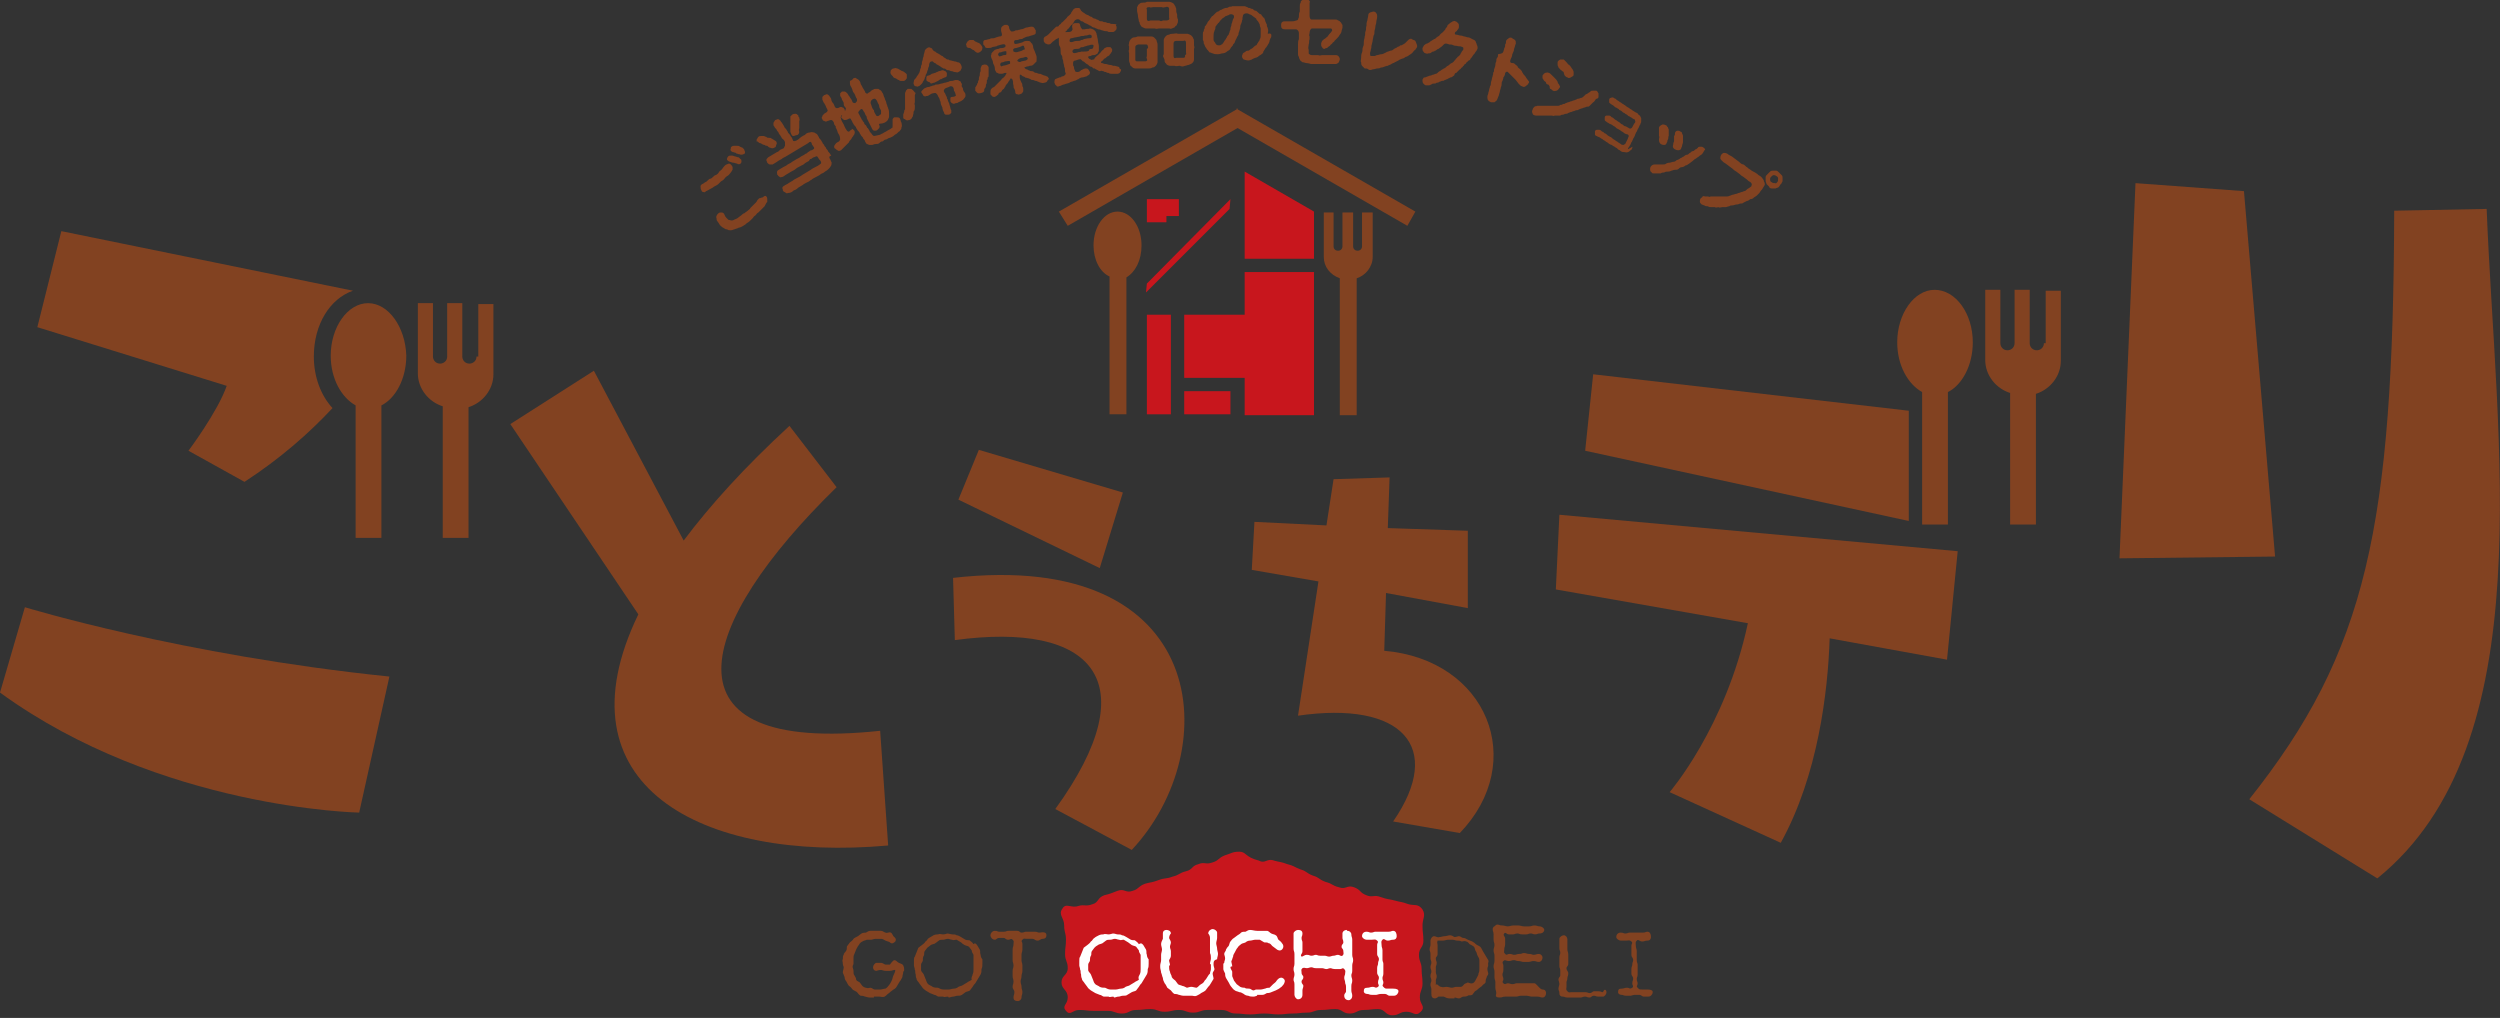 <?xml version="1.0" encoding="UTF-8"?> <!-- Generator: Adobe Illustrator 24.1.1, SVG Export Plug-In . SVG Version: 6.00 Build 0) --> <svg xmlns="http://www.w3.org/2000/svg" xmlns:xlink="http://www.w3.org/1999/xlink" version="1.1" id="レイヤー_1" x="0px" y="0px" viewBox="0 0 281.2 114.5" style="enable-background:new 0 0 281.2 114.5;" xml:space="preserve"><rect x="0" y="0" width="281.2" height="114.5" fill="#333333" stroke="none"/> <style type="text/css"> .st0{fill:#C8161D;} .st1{fill:#824221;} .st2{fill:#FFFFFF;} </style> <g> <path class="st0" d="M139.4,95.8c-0.8,0-0.9,0.2-1.6,0.4c-0.8,0.3-0.7,0.6-1.4,0.8c-0.8,0.3-0.9-0.1-1.6,0.2 c-0.8,0.2-0.6,0.6-1.4,0.8c-0.8,0.2-0.7,0.4-1.5,0.6c-0.8,0.3-0.8,0.1-1.6,0.4s-0.8,0.2-1.5,0.4c-0.8,0.3-0.7,0.6-1.4,0.8 c-0.8,0.3-0.9-0.3-1.7,0c-0.8,0.3-0.7,0.3-1.5,0.5c-0.8,0.3-0.6,0.8-1.3,1c-0.8,0.3-0.9,0-1.6,0.2c-0.8,0.3-1.4-0.4-1.8,0.3 c-0.5,0.7,0.2,1,0.2,1.9c0,0.8,0.2,0.8,0.2,1.6s-0.1,0.8-0.1,1.6s0.3,0.8,0.3,1.6c0,0.8-0.7,0.8-0.7,1.6c0,0.8,0.7,0.8,0.7,1.7 c0,0.8-0.7,0.9-0.2,1.5s0.7-0.1,1.5-0.1s0.8,0.1,1.6,0.1c0.8,0,0.8,0,1.6,0c0.8,0,0.8,0.3,1.6,0.3c0.8,0,0.8-0.4,1.6-0.4 s0.8-0.1,1.6-0.1s0.8,0.3,1.6,0.3s0.8-0.2,1.6-0.2s0.8,0.3,1.6,0.3s0.8-0.3,1.6-0.3s0.8,0,1.6,0s0.8,0.4,1.6,0.4s0.8,0.1,1.6,0.1 s0.8-0.1,1.6-0.1s0.8,0.1,1.6,0.1s0.8-0.1,1.6-0.1s0.8-0.1,1.6-0.1s0.8-0.3,1.6-0.3s0.8-0.1,1.6-0.1s0.8,0.5,1.6,0.5 s0.8-0.4,1.6-0.4s0.8-0.1,1.6-0.1s0.8,0.7,1.6,0.7s0.8-0.4,1.6-0.4s1,0.6,1.6,0s-0.1-0.8-0.1-1.6c0-0.8,0.3-0.8,0.3-1.6 c0-0.8-0.1-0.8-0.1-1.6s-0.3-0.8-0.3-1.6c0-0.8,0.5-0.8,0.5-1.6c0-0.8-0.1-0.8-0.1-1.7c0-0.8,0.4-1.1,0-1.8 c-0.5-0.7-0.9-0.4-1.6-0.6c-0.8-0.3-0.8-0.2-1.5-0.4s-0.8-0.1-1.6-0.4s-0.9,0.1-1.6-0.2c-0.8-0.3-0.6-0.6-1.4-0.9 c-0.8-0.3-0.9,0.3-1.7,0c-0.8-0.2-0.7-0.4-1.5-0.6c-0.8-0.3-0.7-0.5-1.4-0.7c-0.8-0.3-0.7-0.5-1.4-0.7c-0.8-0.3-0.7-0.4-1.5-0.6 c-0.8-0.3-0.8-0.2-1.5-0.4c-0.8-0.3-1,0.4-1.7,0C140,96.4,140.2,95.8,139.4,95.8"></path> <path class="st1" d="M94.1,54.8l-5.3-6.9c-5,4.6-8.9,8.9-11.9,12.9L66.8,41.7l-9.4,6l14.4,21.4c-9.3,19.2,7,27.9,28.1,26L99,82.2 C73.7,84.9,78.3,70.2,94.1,54.8"></path> <polygon class="st1" points="126.3,55.4 110.1,50.6 107.8,56.2 123.7,63.9 "></polygon> <path class="st1" d="M107.2,65l0.2,7c15.4-2.1,21.8,4.5,11.3,19l8.6,4.6C137.8,84.4,136.2,61.7,107.2,65"></path> <path class="st1" d="M155.7,73.2l0.2-6.5l9.2,1.7v-8.7l-9-0.3l0.2-5.7l-6.3,0.2l-0.8,5.2l-8.1-0.4l-0.3,5.4l7.5,1.3L146,80.5 c11.7-1.7,16.5,3.5,10.7,11.9l7.5,1.3C171.9,85.7,167.3,74.2,155.7,73.2"></path> <polygon class="st1" points="252.4,21.5 240.2,20.6 238.4,62.8 255.9,62.6 "></polygon> <path class="st1" d="M279.7,23.5l-10.4,0.2c-0.1,35.6-3.1,49.6-16.3,66.2l14.4,8.9C286.1,83.7,280.7,49.5,279.7,23.5"></path> <path class="st1" d="M175,66.3l21.6,3.8c-2.5,11.7-8.8,19-8.8,19l12.5,5.7c4.2-7.6,5.3-17,5.5-23l13.2,2.4l1.2-12.2l-44.8-4.1 L175,66.3z"></path> <polygon class="st1" points="214.7,46.2 179.2,42.1 178.3,50.7 214.7,58.6 "></polygon> <path class="st1" d="M217.6,32.6c-2.3,0-4.2,2.7-4.2,5.9c0,2.6,1.2,4.7,2.8,5.6V59h2.9V44.1c1.6-0.8,2.8-3,2.8-5.6 C221.9,35.3,220,32.6,217.6,32.6"></path> <path class="st1" d="M229.9,38.6c0,0.5-0.4,0.8-0.8,0.8c-0.5,0-0.8-0.4-0.8-0.8v-6h-1.7v6c0,0.5-0.4,0.8-0.8,0.8 c-0.5,0-0.8-0.4-0.8-0.8v-6h-1.7v6.8v1.1l0,0c0,1.7,1.2,3.2,2.8,3.7V59h2.9V44.3c1.6-0.5,2.8-2,2.8-3.7l0,0v-1.1v-6.8h-1.7v5.9 H229.9z"></path> <path class="st1" d="M21.2,50.7l6.3,3.5c4-2.6,7.3-5.5,9.9-8.3c-1.3-1.4-2.1-3.5-2.1-5.8c0-3.6,1.8-6.5,4.4-7.4L6.9,26L4.2,36.8 l21.3,6.6C24.5,46.3,21.2,50.7,21.2,50.7"></path> <path class="st1" d="M0,77.9C18,91,40.4,91.4,40.4,91.4l3.4-15.3c-23.4-2.4-41-7.8-41-7.8L0,77.9z"></path> <path class="st1" d="M41.4,34.1c-2.3,0-4.2,2.7-4.2,5.9c0,2.6,1.2,4.7,2.8,5.6v14.9h2.9V45.6c1.6-0.8,2.8-3,2.8-5.6 C45.6,36.8,43.7,34.1,41.4,34.1"></path> <path class="st1" d="M53.6,40.1c0,0.5-0.4,0.8-0.8,0.8c-0.5,0-0.8-0.4-0.8-0.8v-6h-1.7v6c0,0.5-0.4,0.8-0.8,0.8 c-0.5,0-0.8-0.4-0.8-0.8v-6H47v6.8V42l0,0c0,1.7,1.2,3.2,2.8,3.7v14.8h2.9V45.8c1.6-0.5,2.8-2,2.8-3.7l0,0V41v-6.8h-1.7v5.9H53.6z"></path> <path class="st1" d="M128.4,27.6c0-2.1-1.2-3.8-2.7-3.8s-2.7,1.7-2.7,3.8c0,1.6,0.7,3,1.8,3.5v15.5h1.9V31.2 C127.7,30.6,128.4,29.3,128.4,27.6"></path> <polygon class="st1" points="159.2,23.8 139.2,12.3 139.2,12.2 139.2,12.2 139.1,12.2 139.1,12.3 119.1,23.8 120.1,25.4 139.2,14.4 158.3,25.4 "></polygon> <path class="st1" d="M153.2,23.9v3.8c0,0.3-0.2,0.5-0.5,0.5s-0.5-0.2-0.5-0.5v-3.8H151v3.8c0,0.3-0.2,0.5-0.5,0.5S150,28,150,27.7 v-3.8h-1.1v4.3v0.7l0,0c0,1.1,0.7,2,1.8,2.4v15.4h1.9V31.3c1-0.3,1.8-1.3,1.8-2.4l0,0v-0.7v-4.3C154.4,23.9,153.2,23.9,153.2,23.9z "></path> <polygon class="st0" points="140,19.3 140,29.1 147.8,29.1 147.8,23.8 "></polygon> <polygon class="st0" points="140,35.4 133.2,35.4 133.2,42.5 140,42.5 140,46.7 147.8,46.7 147.8,30.6 140,30.6 "></polygon> <rect x="129" y="35.4" class="st0" width="2.7" height="11.2"></rect> <rect x="133.2" y="44" class="st0" width="5.2" height="2.6"></rect> <polygon class="st0" points="131.2,24.3 132.6,24.3 132.6,22.4 131.2,22.4 129,22.4 129,24.3 129,25 131.2,25 "></polygon> <polygon class="st0" points="138.4,22.4 129,31.9 128.9,32.9 138.3,23.5 "></polygon> <path class="st1" d="M79.1,21.6c-0.1,0-0.2-0.1-0.2-0.2c-0.1-0.1-0.1-0.3-0.1-0.4s0-0.2,0.2-0.3c0.2-0.1,0.2-0.1,0.3-0.2 c0.1,0,0.2-0.1,0.3-0.2c0.1-0.1,0.2-0.2,0.3-0.2c0.1,0,0.2-0.1,0.3-0.2c0.1-0.1,0.2-0.2,0.3-0.2c0.2-0.1,0.3-0.2,0.4-0.4 c0.1-0.1,0.3-0.2,0.4-0.4c0.1-0.1,0.2-0.3,0.4-0.4c0.1,0,0.2-0.1,0.3-0.1c0.1,0,0.2,0.1,0.3,0.2c0,0.1,0.1,0.1,0.1,0.2s0,0.2,0,0.3 c-0.1,0.1-0.1,0.2-0.2,0.3c-0.1,0.1-0.2,0.3-0.4,0.4c-0.2,0.1-0.3,0.3-0.4,0.4s-0.3,0.2-0.3,0.2c-0.1,0.1-0.2,0.2-0.3,0.3 c-0.1,0.1-0.3,0.2-0.5,0.3c-0.1,0.1-0.3,0.2-0.5,0.3c-0.2,0.1-0.3,0.2-0.4,0.2C79.3,21.7,79.2,21.6,79.1,21.6 M86.2,22.1 c0.1,0.1,0.1,0.2,0.1,0.3c0,0.1,0,0.2,0,0.3c-0.1,0.1-0.2,0.3-0.3,0.5c-0.1,0.1-0.3,0.3-0.4,0.4s-0.2,0.2-0.3,0.3 c-0.2,0.1-0.2,0.2-0.3,0.3c-0.1,0.1-0.2,0.1-0.3,0.3c-0.1,0.1-0.2,0.2-0.3,0.3c-0.1,0.1-0.2,0.2-0.4,0.3c-0.1,0.1-0.2,0.2-0.4,0.3 c-0.2,0.1-0.3,0.2-0.5,0.2c-0.1,0.1-0.3,0.1-0.5,0.2c-0.1,0-0.2,0.1-0.4,0.1c-0.2,0-0.3,0-0.4-0.1c-0.1,0-0.2,0-0.3-0.1 c-0.1,0-0.1-0.1-0.2-0.1c-0.1-0.1-0.3-0.2-0.4-0.4c0,0-0.1-0.2-0.2-0.3c-0.1-0.1-0.1-0.2-0.1-0.3c0-0.1-0.1-0.2,0-0.3 c0-0.1,0.1-0.2,0.2-0.3c0.1-0.1,0.2-0.1,0.3-0.1c0.1,0,0.2,0,0.3,0.1c0.1,0.1,0.1,0.3,0.3,0.5c0.1,0.1,0.2,0.2,0.2,0.2 c0.1,0.1,0.2,0,0.3,0.1c0.1,0,0.3,0,0.4-0.1c0.2-0.1,0.3-0.1,0.4-0.2s0.3-0.2,0.4-0.3c0.1-0.1,0.2-0.2,0.3-0.2 c0.1-0.1,0.3-0.2,0.4-0.3c0.1-0.1,0.3-0.2,0.3-0.3c0.1-0.1,0.2-0.2,0.3-0.3c0.1-0.1,0.2-0.2,0.3-0.3c0.1-0.1,0.1-0.1,0.2-0.3 c0.1-0.1,0.2-0.2,0.2-0.2c0.1,0,0.3-0.1,0.4-0.1C86,22,86.1,22,86.2,22.1 M83.3,17.9c0.1,0,0.1,0.2,0.1,0.3c0,0.1-0.1,0.2-0.1,0.2 c-0.1,0.1-0.3,0.1-0.4,0c-0.1,0-0.3-0.1-0.4-0.1c-0.2,0-0.3-0.1-0.4-0.1c-0.3-0.1-0.4-0.3-0.3-0.4c0-0.1,0.1-0.2,0.1-0.2 c0.1-0.1,0.2-0.1,0.4-0.1c0.2,0,0.3,0.1,0.4,0.1s0.2,0.1,0.4,0.1C83.1,17.7,83.2,17.8,83.3,17.9 M83.7,16.8c0,0.1,0.1,0.2,0.1,0.3 c0,0.1,0,0.2-0.1,0.2c-0.1,0.1-0.3,0.1-0.4,0.1c-0.1-0.1-0.2,0-0.3-0.1c-0.1,0-0.2,0-0.2-0.1c-0.1,0-0.3-0.1-0.4-0.1 c-0.2-0.1-0.3-0.2-0.2-0.4c0-0.1,0-0.2,0.1-0.2c0.1-0.1,0.2-0.1,0.3-0.1c0.1,0,0.2,0,0.3,0c0.1,0,0.3,0,0.3,0.1 c0.1,0,0.2,0.1,0.3,0.1C83.6,16.7,83.7,16.8,83.7,16.8"></path> <path class="st1" d="M85.1,15.7c0.1-0.1,0.1-0.2,0.2-0.3s0.2-0.1,0.3-0.1c0.1,0,0.2,0,0.3,0c0.1,0,0.2,0.1,0.3,0.1 c0.1,0.1,0.1,0.1,0.3,0.1c0.1,0,0.2,0,0.3,0.1c0.1,0,0.1,0.1,0.2,0.1c0.1,0.1,0.2,0.1,0.3,0.2c0.1,0.2,0.1,0.3,0,0.4 c0,0.2-0.1,0.3-0.2,0.3c-0.1,0.1-0.3,0.1-0.5,0c-0.1,0-0.2-0.1-0.3-0.2c-0.1,0-0.2,0-0.3-0.1c-0.1,0-0.1,0-0.3-0.1 c-0.1-0.1-0.2-0.1-0.2-0.1c-0.1,0-0.2-0.1-0.3-0.2C85.1,16,85.1,15.9,85.1,15.7 M93.3,17.8c0.1,0.1,0.1,0.2,0.2,0.4 c0.1,0.1,0,0.3,0,0.4c-0.1,0.2-0.2,0.3-0.3,0.4c-0.1,0.1-0.2,0.2-0.4,0.3c-0.2,0.2-0.4,0.2-0.5,0.3c-0.1,0.1-0.3,0.2-0.5,0.3 c-0.2,0.1-0.4,0.2-0.5,0.3c-0.2,0.1-0.4,0.3-0.5,0.3c-0.2,0.1-0.4,0.2-0.5,0.3c-0.2,0.1-0.3,0.2-0.5,0.3c-0.2,0.2-0.4,0.3-0.5,0.3 c-0.2,0.2-0.4,0.3-0.6,0.3c-0.1,0-0.2,0.1-0.3,0c-0.1-0.1-0.2-0.1-0.3-0.2c-0.1-0.1,0-0.2-0.1-0.3c0-0.1,0-0.2,0.2-0.3 c0.1-0.1,0.4-0.2,0.5-0.3c0.2-0.1,0.3-0.2,0.5-0.3c0.1-0.1,0.3-0.2,0.5-0.3c0.2-0.1,0.4-0.2,0.5-0.3c0.2-0.1,0.3-0.2,0.5-0.3 c0.2-0.1,0.3-0.2,0.5-0.3c0.1-0.1,0.3-0.2,0.5-0.3c0.2-0.1,0.4-0.2,0.5-0.3c0.2-0.1,0.2-0.2,0.1-0.4c-0.1-0.1-0.2-0.2-0.3-0.4 c0,0-0.1-0.2-0.2-0.1c-0.1,0-0.2,0.1-0.3,0.1c-0.2,0.1-0.2,0.2-0.4,0.2c0,0.1-0.1,0.1-0.1,0.2c-0.2,0.1-0.4,0.2-0.5,0.3 c-0.2,0.2-0.4,0.2-0.5,0.3c-0.2,0.1-0.4,0.2-0.5,0.3c-0.1,0.1-0.3,0.2-0.5,0.3c-0.2,0.1-0.3,0.2-0.5,0.3c-0.2,0.1-0.4,0.3-0.5,0.3 s-0.2,0.1-0.3,0c-0.1-0.1-0.2-0.1-0.2-0.2c-0.1,0-0.1-0.2-0.1-0.3c0-0.1,0-0.2,0.2-0.3c0.2-0.1,0.3-0.2,0.5-0.3 c0.2-0.1,0.4-0.2,0.5-0.3c0.2-0.1,0.4-0.2,0.5-0.3c0.2-0.1,0.3-0.2,0.5-0.3c0.2-0.1,0.4-0.2,0.5-0.3c0.2-0.1,0.4-0.2,0.5-0.3 c0.1,0,0.2-0.1,0.3-0.2c0.1,0,0.2-0.2,0.4-0.2c0.2-0.1,0.4-0.2,0.2-0.4c-0.1-0.2-0.2-0.2-0.2-0.4c-0.1-0.2-0.2-0.2-0.4,0 c-0.2,0.1-0.3,0.2-0.5,0.3c-0.2,0.1-0.3,0.2-0.5,0.3c-0.2,0.1-0.3,0.2-0.5,0.3c-0.2,0.1-0.3,0.2-0.5,0.3c-0.2,0.1-0.3,0.2-0.5,0.3 c-0.2,0.1-0.4,0.2-0.5,0.3c-0.2,0.1-0.4,0.2-0.5,0.3c-0.2,0.1-0.3,0.2-0.5,0.3c-0.1,0-0.2,0-0.3,0c-0.1,0-0.2-0.1-0.3-0.2 c0-0.1-0.1-0.2-0.1-0.3c0-0.1,0.1-0.2,0.2-0.3c0.2-0.1,0.3-0.2,0.5-0.3c0.2-0.1,0.3-0.2,0.5-0.3c0.1,0,0.2-0.1,0.3-0.2 c0.1-0.1,0.2-0.1,0.4-0.2c0.1,0,0.1-0.2,0.2-0.3c0-0.1,0-0.3,0-0.4c-0.1-0.3-0.2-0.3-0.3-0.4c-0.1-0.1-0.1-0.2-0.2-0.3 c0-0.1-0.1-0.1-0.2-0.3c0-0.1-0.1-0.2-0.2-0.3c0-0.1-0.1-0.2-0.2-0.3s-0.1-0.2-0.2-0.3c0-0.1,0-0.2,0-0.3c0.1-0.1,0.1-0.2,0.2-0.3 c0.1,0,0.2-0.1,0.3-0.1c0.1,0,0.2,0.1,0.3,0.2c0,0.1,0.2,0.2,0.2,0.3c0.1,0.1,0.1,0.2,0.2,0.3c0,0.1,0.1,0.2,0.2,0.3 s0.1,0.2,0.2,0.3c0,0.1,0.1,0.2,0.2,0.3s0.1,0.2,0.2,0.3s0.1,0.2,0.2,0.4c0,0.1,0.2,0.1,0.4,0c0.2-0.1,0.3-0.2,0.4-0.3 s0.3-0.2,0.3-0.2c0.1-0.1,0.3-0.1,0.3-0.2c0.1-0.1,0.3-0.2,0.5-0.2c0.2-0.1,0.3,0,0.5,0c0.1,0.1,0.2,0.1,0.3,0.2 c0.1,0.1,0.1,0.2,0.2,0.3c0,0.1,0.1,0.2,0.2,0.3s0.1,0.2,0.2,0.3c0,0.1,0.1,0.2,0.2,0.3c0,0.1,0.1,0.2,0.2,0.3 c0,0.1,0.1,0.2,0.2,0.3c0,0.1,0.1,0.2,0.2,0.3c0.1,0.1,0.1,0.2,0.2,0.3C93.2,17.6,93.3,17.7,93.3,17.8 M89,15.1 c0-0.1-0.1-0.2-0.1-0.3s0-0.3,0-0.4c0-0.1,0-0.2,0-0.3s0-0.2,0-0.3s0-0.2,0-0.3c0-0.2,0-0.3,0-0.4C89,13,89,13,89.1,12.9 c0.1-0.1,0.3-0.1,0.4-0.1s0.2,0.1,0.3,0.2c0,0.1,0,0.2,0.1,0.2c0,0.2,0.1,0.3,0,0.4c0,0.2,0,0.3,0,0.4c0,0.1,0,0.2,0,0.4 c0,0.1-0.1,0.2,0,0.4c0,0.2-0.1,0.4-0.3,0.4c-0.1,0-0.2,0.1-0.4,0.1C89.1,15.3,89.1,15.2,89,15.1"></path> <path class="st1" d="M95.9,14.5c0.1,0.1,0.2,0.2,0.2,0.2c0.1,0.2,0,0.3,0,0.4c-0.1,0.1-0.1,0.2-0.2,0.3s-0.1,0.2-0.2,0.3 s-0.2,0.2-0.2,0.3c-0.1,0.1-0.2,0.2-0.3,0.3c-0.1,0.1-0.2,0.2-0.3,0.3c-0.1,0.1-0.2,0.2-0.3,0.3c-0.2,0.1-0.3,0.1-0.4,0 c-0.1,0-0.2-0.2-0.3-0.2c-0.1-0.1-0.1-0.3,0-0.4s0.1-0.2,0.3-0.3c0.2-0.1,0.2-0.1,0.3-0.3c0,0,0-0.3-0.1-0.5s-0.2-0.3-0.2-0.4 c0-0.1-0.1-0.2-0.1-0.3C94,14.4,94,14.4,94,14.2c-0.1-0.1-0.2-0.2-0.2-0.4c-0.1-0.2-0.2-0.3-0.3-0.3c-0.2,0-0.3,0.1-0.4,0.1 c-0.2,0.1-0.2,0.1-0.4,0c-0.1,0-0.2-0.1-0.2-0.2c-0.1-0.1-0.1-0.2,0-0.3c0-0.1,0-0.1,0.2-0.3c0.1-0.1,0.2-0.1,0.3-0.2 c0.1-0.1,0.1-0.2,0.1-0.2C93,12.2,92.9,12,92.9,12c0-0.1-0.1-0.2-0.2-0.4c-0.1-0.1-0.1-0.2-0.2-0.4c0-0.1,0-0.2,0-0.3 c0.1-0.1,0.2-0.2,0.2-0.2c0.1,0,0.2-0.1,0.3-0.1c0.1,0,0.2,0.1,0.3,0.2c0,0.1,0.2,0.2,0.2,0.4c0,0.1,0.1,0.3,0.2,0.4 c0.1,0.1,0.1,0.2,0.2,0.4s0.3,0.2,0.5,0.1c0.1-0.1,0.2-0.1,0.4,0c0.1,0,0.1,0.1,0.2,0.2c0,0.1,0.1,0.2,0,0.3c0,0.1-0.1,0.2-0.2,0.3 c-0.1,0-0.2,0.1-0.2,0.2c-0.1,0.1,0,0.2,0,0.3c0.1,0.3,0.2,0.4,0.3,0.6c0.1,0.2,0.1,0.3,0.3,0.6c0.1,0.2,0.3,0.3,0.4,0.1 C95.6,14.7,95.6,14.7,95.9,14.5C95.7,14.4,95.8,14.4,95.9,14.5 M101.2,13.3c0.1,0.1,0.1,0.4,0.2,0.5c0,0.1,0.1,0.4,0,0.5 c0,0.1,0,0.2-0.1,0.3s-0.1,0.2-0.2,0.2c-0.1,0.1-0.2,0.2-0.2,0.2c-0.1,0.1-0.2,0.1-0.3,0.2c-0.2,0.2-0.3,0.2-0.5,0.3 c-0.2,0-0.3,0.2-0.5,0.2c-0.1,0-0.2,0.1-0.3,0.2c-0.2,0-0.3,0.1-0.4,0.2s-0.3,0.1-0.4,0.1c-0.2,0-0.3,0.1-0.4,0.1s-0.2,0-0.3,0 c-0.1,0-0.2-0.1-0.3-0.1c-0.1-0.1-0.1-0.1-0.2-0.3c0-0.1-0.1-0.2-0.2-0.3c0-0.1-0.1-0.2-0.2-0.3s-0.1-0.2-0.2-0.3 c0-0.1-0.1-0.2-0.2-0.3s-0.1-0.2-0.2-0.3c0-0.1-0.1-0.2-0.2-0.3s-0.1-0.2-0.2-0.3c0-0.1-0.1-0.2-0.2-0.4c0-0.1-0.2-0.1-0.3,0 c-0.2,0.1-0.3,0.1-0.4,0.1s-0.2-0.1-0.3-0.2c-0.1,0-0.1-0.1,0-0.3c0-0.1,0.1-0.2,0.1-0.3c0.1-0.1,0.2-0.1,0.3-0.3 c0-0.1,0.1-0.2,0-0.3c-0.2-0.2-0.2-0.3-0.2-0.5c0-0.1-0.1-0.2-0.2-0.4c0-0.1-0.1-0.3-0.2-0.4c0-0.1,0-0.2,0-0.3l0.2-0.2 c0.1,0,0.2,0,0.3,0c0.1,0,0.2,0.1,0.3,0.2c0.1,0.1,0.1,0.2,0.2,0.3s0.1,0.2,0.2,0.3s0.1,0.2,0.2,0.4c0.1,0.1,0.2,0.1,0.3,0.1 c0.1-0.1,0.2-0.2,0.2-0.3s0-0.2-0.1-0.3c-0.1-0.3-0.2-0.5-0.3-0.6c-0.1-0.1-0.1-0.3-0.2-0.5s-0.2-0.3-0.2-0.5c0-0.1,0-0.2,0-0.3 C95.9,9,95.9,8.9,96,8.8c0.1,0,0.2-0.1,0.3,0c0.1,0.1,0.2,0.1,0.3,0.2c0.1,0.1,0.2,0.3,0.2,0.4c0,0.1,0.2,0.3,0.2,0.4 c0.1,0.2,0.2,0.3,0.3,0.5c0,0.2,0.3,0.3,0.3,0.2c0.1-0.1,0.2-0.1,0.3-0.2c0.1-0.1,0.2-0.2,0.3-0.2c0.1-0.1,0.2-0.1,0.3-0.1 c0.1,0,0.2,0,0.3,0c0.1,0.1,0.2,0.1,0.3,0.2c0.1,0.1,0.1,0.2,0.2,0.3c0.1,0.2,0.1,0.4,0.2,0.5c0,0.2,0.2,0.4,0.2,0.6 c0,0.1,0.1,0.2,0.1,0.3s0.1,0.2,0.1,0.3c0.1,0.2,0.1,0.4,0.1,0.6c0,0.1,0,0.2,0,0.3s0,0.1-0.1,0.3c0,0.1-0.2,0.3-0.4,0.4 c-0.1,0-0.2,0.1-0.4,0.1c-0.1,0-0.3,0-0.2,0.2c0.1,0.1,0,0.2,0,0.3c-0.1,0.1-0.1,0.1-0.2,0.2c-0.1,0.1-0.2,0.1-0.3,0.1 c-0.1,0-0.2,0-0.3-0.2c-0.1-0.2-0.2-0.4-0.3-0.6c-0.1-0.2-0.2-0.4-0.3-0.6c0-0.1,0-0.2-0.1-0.3s-0.1-0.3-0.2-0.4 c-0.1-0.1-0.1-0.2-0.2-0.3s-0.2,0-0.3,0.1c-0.2,0.2-0.2,0.3-0.1,0.4c0.1,0.2,0.2,0.4,0.2,0.4c0.1,0.1,0.1,0.3,0.2,0.3 c0,0.1,0.1,0.2,0.2,0.3c0,0.2,0.1,0.2,0.2,0.3s0.1,0.3,0.2,0.3c0.1,0.1,0.1,0.2,0.2,0.3c0,0.1,0.1,0.2,0.2,0.3s0.1,0.2,0.3,0.3 c0.1,0,0.4-0.1,0.5-0.1c0.2,0,0.4-0.2,0.5-0.2c0.1-0.1,0.4-0.2,0.5-0.3c0.2-0.1,0.4-0.2,0.5-0.3c0.1,0,0.1-0.1,0.1-0.2 c0-0.1,0-0.2,0-0.3c0-0.2,0-0.4,0-0.5c0.1-0.1,0.1-0.2,0.2-0.2s0.2,0,0.3,0C101,13.2,101.1,13.2,101.2,13.3 M98.3,12.4 c0,0.2,0.1,0.3,0.2,0.5s0.2,0.2,0.4,0.1c0-0.1,0.2-0.1,0.2-0.2c0-0.1,0-0.2,0-0.3c0-0.2-0.2-0.3-0.2-0.5s-0.1-0.3-0.2-0.5 c0-0.1-0.2-0.4-0.3-0.4c-0.2,0-0.3,0.1-0.4,0.2c-0.1,0.2-0.1,0.3,0,0.5C98.1,12.2,98.2,12.3,98.3,12.4"></path> <path class="st1" d="M100.2,8.3c-0.1-0.1,0-0.3,0-0.4c0.1-0.1,0.2-0.2,0.3-0.2c0.1,0,0.2-0.1,0.4,0c0.1,0,0.2,0.1,0.4,0.2 c0.1,0.1,0.3,0.1,0.4,0.2s0.3,0.2,0.3,0.3s0,0.3,0,0.4c-0.1,0.1-0.1,0.2-0.3,0.3c-0.1,0-0.3,0-0.4,0S101.1,9,101.1,9 c-0.1,0-0.2-0.1-0.2-0.1c-0.1-0.1-0.3-0.1-0.4-0.2C100.4,8.5,100.2,8.4,100.2,8.3 M102.9,10.4c0.1,0,0.1,0.1,0,0.3 c0,0.2,0,0.3,0,0.4c0,0.2,0,0.3,0,0.4c0,0.1-0.1,0.2,0,0.3c0,0.1,0,0.2,0,0.3s0,0.3-0.1,0.4c-0.1,0.1,0,0.3-0.1,0.4 c0,0.1,0,0.2-0.1,0.3c-0.1,0.2-0.1,0.2-0.3,0.3c-0.2,0-0.2,0.1-0.4,0c-0.1-0.1-0.2-0.1-0.3-0.2c0-0.1,0-0.3,0-0.4 c0,0,0-0.1,0.1-0.3c0-0.1,0-0.2,0.1-0.3c0-0.1,0-0.2,0-0.3s0-0.1,0-0.3c0-0.1,0-0.2,0-0.3s0-0.2,0-0.3s0-0.1,0-0.3 c0-0.1,0-0.2,0-0.3s0.1-0.2,0.1-0.3c0.1-0.1,0.1-0.1,0.2-0.2c0.1,0,0.3,0,0.4,0C102.8,10.2,102.8,10.3,102.9,10.4 M108.1,7.8 c0,0.1-0.1,0.2-0.3,0.3c-0.1,0.1-0.3,0-0.4,0c-0.2,0-0.2-0.1-0.4-0.1c-0.1,0-0.2-0.1-0.3-0.1c-0.1,0-0.2,0-0.3-0.1 c-0.1-0.1-0.2-0.1-0.3-0.1c-0.1-0.1-0.2-0.1-0.3-0.2c-0.1-0.1-0.2-0.1-0.3-0.2c-0.1,0-0.2-0.1-0.3-0.2c-0.1,0-0.2-0.1-0.3-0.2 c-0.1,0-0.2,0-0.3,0.1c-0.1,0.2-0.1,0.3-0.1,0.4s-0.1,0.2-0.1,0.3c0,0.1-0.1,0.3-0.1,0.3c0,0.1-0.1,0.3-0.1,0.3 c-0.1,0.1-0.1,0.3-0.1,0.3C104,8.7,104,8.9,104,8.9c-0.1,0.1-0.1,0.2-0.2,0.3c0,0.1-0.1,0.2-0.2,0.3s-0.2,0.2-0.3,0.2 c-0.1,0.1-0.2,0-0.3,0c-0.1,0-0.2-0.1-0.2-0.2c-0.1-0.1,0-0.3,0-0.4c0-0.1,0.1-0.2,0.2-0.3s0.1-0.2,0.2-0.3s0.1-0.2,0.2-0.3 c0-0.1,0.1-0.2,0.1-0.4c0.1-0.2,0.1-0.2,0.1-0.4c0.1-0.1,0.1-0.3,0.1-0.4s0.1-0.2,0.1-0.4c0-0.1,0.1-0.2,0.1-0.4 c0-0.1,0.1-0.3,0.1-0.4s0.1-0.3,0.3-0.4c0.1-0.1,0.3-0.1,0.4,0c0.1,0,0.2,0.1,0.2,0.2c0.1,0.1,0.2,0.2,0.3,0.2 c0.1,0.1,0.2,0.2,0.3,0.2c0.1,0.1,0.2,0.1,0.3,0.2c0.1,0.1,0.3,0.1,0.3,0.2c0.1,0.1,0.2,0.1,0.3,0.2c0.1,0.1,0.2,0.1,0.3,0.1 c0.1,0.1,0.2,0.1,0.3,0.1c0.1,0.1,0.2,0,0.3,0.1c0.1,0,0.2,0,0.4,0.1c0.2,0,0.3,0.1,0.4,0.3C108.2,7.5,108.2,7.7,108.1,7.8 M108.3,9.9c0,0.2,0.1,0.4,0.2,0.5s0.1,0.3,0.1,0.3c0,0.1,0,0.2-0.1,0.3s-0.1,0.2-0.3,0.3c-0.1,0.1-0.2,0.1-0.4,0.2 c-0.1,0.1-0.2,0.1-0.3,0.1c-0.2,0.1-0.3,0.1-0.4,0c-0.1,0-0.1-0.1-0.2-0.2c0-0.1,0-0.2,0-0.3s0-0.2,0.2-0.2s0.5-0.1,0.4-0.2 c0-0.1-0.1-0.4-0.2-0.5c0-0.1,0-0.2-0.1-0.4c-0.1-0.1-0.2-0.1-0.3-0.1c-0.2,0.1-0.2,0.1-0.5,0.2c-0.2,0.1-0.2,0.2-0.2,0.2 c-0.1,0.1,0,0.3,0.1,0.4c0.1,0.2,0.1,0.3,0.2,0.4c0,0.1,0,0.2,0.1,0.3c0,0.2,0.2,0.4,0.2,0.6c0.1,0.2,0.1,0.5,0.2,0.6 c0,0.2,0,0.3,0,0.3c-0.1,0.1-0.2,0.2-0.3,0.2c-0.1,0-0.2,0-0.3,0c-0.1,0-0.2-0.1-0.2-0.2c-0.1-0.2-0.2-0.4-0.2-0.6 c-0.1-0.2-0.2-0.4-0.2-0.6c0-0.1-0.1-0.2-0.1-0.3s-0.1-0.2-0.2-0.4c0-0.1-0.1-0.2-0.2-0.3s-0.3,0-0.4,0s-0.2,0.1-0.4,0.2 c-0.1,0.1-0.2,0.1-0.3,0.1c-0.2,0.1-0.2,0-0.3,0c-0.1-0.1-0.1-0.2-0.2-0.3s-0.1-0.2,0-0.3s0.1-0.1,0.2-0.2c0.1-0.1,0.2-0.1,0.4-0.2 c0.1,0,0.2,0,0.4-0.1c0.1,0,0.2-0.1,0.4-0.1c0.1-0.1,0.2-0.1,0.4-0.1c0.1,0,0.3-0.1,0.4-0.1s0.3-0.1,0.4-0.1s0.3-0.1,0.4-0.1 c0.1-0.1,0.3-0.1,0.4-0.1s0.3-0.1,0.4-0.1c0.2,0,0.3,0,0.4,0.1c0.1,0,0.2,0.1,0.2,0.2c0.1,0.1,0.1,0.2,0.1,0.3 C108.1,9.6,108.2,9.8,108.3,9.9 M104.4,9.2c-0.1-0.1-0.2-0.1-0.2-0.2c0-0.1,0-0.2,0-0.3s0.1-0.2,0.2-0.2s0.3-0.1,0.4-0.2 c0.1,0,0.3-0.1,0.4-0.1c0.1-0.1,0.3-0.1,0.4-0.2c0.2,0,0.3-0.1,0.4-0.1s0.1,0,0.3,0.1c0.1,0,0.1,0.1,0.2,0.2c0,0.1,0,0.2,0,0.3 s-0.1,0.2-0.2,0.2c-0.2,0.1-0.3,0.1-0.4,0.2c-0.2,0-0.2,0.1-0.4,0.2c-0.2,0.1-0.2,0.1-0.4,0.2c-0.1,0-0.3,0.1-0.4,0.1 C104.6,9.2,104.4,9.2,104.4,9.2"></path> <path class="st1" d="M108.7,5.1c-0.1-0.1,0-0.2,0.1-0.4c0.1-0.1,0.2-0.2,0.3-0.2c0.1,0,0.3,0,0.4,0c0.1,0.1,0.2,0.2,0.3,0.2 c0.1,0.1,0.3,0.1,0.4,0.2s0.2,0.2,0.3,0.4c0,0.1,0,0.3-0.1,0.4s-0.2,0.2-0.3,0.2c-0.1,0.1-0.3,0-0.4-0.1s-0.2-0.2-0.3-0.2 c-0.1-0.1-0.3-0.2-0.3-0.2C108.8,5.4,108.7,5.3,108.7,5.1 M111,9.1c0,0.2,0,0.3-0.1,0.4c0,0.1,0,0.3-0.1,0.4 c-0.1,0.1-0.1,0.2-0.1,0.3c0,0.2-0.4,0.3-0.6,0.3s-0.3-0.2-0.4-0.3c0-0.1,0-0.2,0-0.3s0-0.1,0.1-0.2c0-0.1,0.1-0.1,0.1-0.2 c0,0,0-0.1,0.1-0.2c0-0.1,0-0.2,0.1-0.3c0-0.2,0-0.3,0.1-0.5c0-0.2,0-0.3,0.1-0.5c0-0.1,0-0.2,0-0.3c0-0.1,0.1-0.2,0.1-0.3 c0.1-0.1,0.1-0.1,0.2-0.1c0.1-0.1,0.3,0,0.4,0c0.1,0.1,0.2,0.2,0.2,0.3c0,0.2,0,0.3,0,0.4c0,0.2,0,0.3,0,0.4c0,0.2,0,0.3-0.1,0.3 c0,0.1,0,0.3-0.1,0.3C111,8.9,111,9,111,9.1 M117.8,9.1c0,0.1-0.2,0.2-0.3,0.2c-0.1,0-0.2,0.1-0.4,0c-0.2,0-0.2-0.1-0.3-0.1 c-0.1,0-0.1-0.1-0.3-0.1c-0.1,0-0.2-0.1-0.3-0.1c-0.1,0-0.2,0-0.3-0.1c-0.1,0-0.1-0.1-0.3-0.1c-0.1-0.1-0.2,0-0.3-0.1 c0,0-0.1-0.1-0.2-0.1s-0.1-0.1-0.3-0.2c-0.1,0-0.1,0-0.1,0.1s0,0.2,0,0.2c0,0.2,0.1,0.4,0.2,0.6c0.1,0.1,0.1,0.3,0.1,0.4 c0.1,0.1,0.1,0.3,0.1,0.4c0,0.1,0,0.3-0.1,0.3c0,0.1-0.2,0.2-0.3,0.2c-0.1,0.1-0.2,0-0.3,0c-0.1,0-0.2-0.1-0.2-0.2 c0-0.1,0-0.2-0.1-0.4C114,9.9,114,9.8,114,9.6c-0.1-0.2,0-0.3-0.1-0.6c0-0.1-0.2-0.2-0.2-0.2c-0.1,0.1-0.1,0.2-0.2,0.3 s-0.1,0.2-0.2,0.3s-0.2,0.2-0.2,0.3c-0.1,0.1-0.1,0.2-0.2,0.3s-0.2,0.1-0.2,0.2c-0.1,0.1-0.1,0.2-0.2,0.2s-0.2,0.1-0.2,0.2 c-0.1,0.1-0.2,0.2-0.4,0.3c-0.1,0-0.3,0-0.3-0.1c-0.1-0.1-0.2-0.1-0.2-0.3s0-0.4,0.1-0.5s0.2-0.2,0.3-0.2c0.1-0.1,0.1-0.1,0.2-0.2 c0.1-0.1,0.1-0.1,0.2-0.2c0.1-0.1,0.1-0.1,0.2-0.2c0.1-0.1,0.1-0.1,0.2-0.2c0.1-0.1,0.1-0.2,0.2-0.2c0.1-0.1,0.1-0.1,0.2-0.2 c0.1-0.1,0.1-0.2,0.2-0.3c0-0.1,0-0.1,0-0.1c-0.1,0-0.1,0-0.2,0c-0.2,0.1-0.3,0.1-0.4,0.1s-0.3,0-0.4-0.1c-0.1,0-0.2-0.1-0.2-0.2 c-0.1-0.1-0.1-0.2-0.1-0.3c0-0.2-0.1-0.4-0.2-0.6c0-0.2-0.1-0.4-0.2-0.6c0-0.1-0.1-0.3,0-0.3c0-0.1,0-0.2,0.1-0.3 c0.1-0.1,0.2-0.2,0.3-0.3c0.1,0,0.2-0.1,0.4-0.1c0.2-0.1,0.3-0.1,0.5-0.1c0.3-0.1,0.3-0.1,0.3-0.3C113,4.9,112.8,5,112.7,5 c-0.3,0.1-0.5,0.1-0.6,0.2c-0.1,0-0.4,0.1-0.5,0.1c-0.1,0.1-0.3,0.1-0.5,0.1c-0.1,0-0.2,0-0.3-0.1c0-0.1-0.1-0.2-0.2-0.3 c0-0.1,0-0.2,0-0.3c0-0.1,0.1-0.2,0.2-0.2c0.2,0,0.3-0.1,0.5-0.1c0.1-0.1,0.3-0.1,0.5-0.1c0.2-0.1,0.3-0.1,0.6-0.2 c0.1,0,0.3,0,0.3-0.2s-0.1-0.3-0.1-0.5s0-0.3,0.1-0.4c0.1-0.1,0.1-0.1,0.3-0.2c0.1,0,0.3,0,0.3,0c0.1,0.1,0.2,0.1,0.2,0.3 c0,0.1,0.1,0.3,0.2,0.4c0.1,0.1,0.3,0,0.4,0c0.1-0.1,0.2-0.1,0.4-0.1c0.1-0.1,0.2,0,0.3-0.1c0.2,0,0.4-0.1,0.6-0.2 c0.2,0,0.4-0.1,0.6-0.1c0.1,0,0.2,0,0.3,0.1c0.1,0.1,0.1,0.2,0.2,0.3c0,0.1,0,0.2,0,0.3s-0.1,0.2-0.2,0.2c-0.2,0.1-0.4,0.1-0.6,0.2 c-0.2,0-0.4,0.1-0.6,0.2c-0.1,0.1-0.2,0.1-0.3,0.1c-0.2,0-0.2,0.1-0.4,0.1c-0.1,0-0.3,0-0.3,0.1c-0.1,0.1,0,0.2,0,0.3 c0.1,0.1,0.3,0,0.4,0c0.3-0.1,0.5-0.1,0.6-0.2c0.2-0.1,0.3-0.1,0.4-0.1c0.2,0,0.3,0,0.4,0.1s0.1,0.2,0.2,0.2c0,0.1,0.1,0.2,0.1,0.3 c0,0.2,0.1,0.4,0.2,0.6c0.1,0.3,0.2,0.5,0.2,0.6s0,0.3,0,0.3c0,0.1,0,0.3-0.1,0.3c-0.1,0.1-0.2,0.2-0.3,0.3 c-0.1,0.1-0.3,0.1-0.4,0.1c-0.1,0.1-0.2,0-0.6,0.2c0.1,0.1,0.2,0.2,0.3,0.2c0.1,0,0.1,0.1,0.2,0.1S115.8,8,116,8 c0.1,0,0.2,0,0.3,0.1c0.1,0.1,0.2,0.1,0.3,0.1c0,0,0.2,0.1,0.3,0.1c0.1,0,0.2,0,0.3,0.1c0.1,0,0.2,0.1,0.3,0.1 c0.1,0,0.2,0.1,0.3,0.1c0.1,0.1,0.1,0.1,0.2,0.3C117.9,8.9,117.8,9.1,117.8,9.1 M112.3,6.2c0,0.1,0.1,0.2,0.3,0.1 c0.1,0,0.2-0.1,0.3-0.1c0.1,0,0.3,0,0.3-0.1s0-0.2,0-0.3c-0.1-0.1-0.2,0-0.4,0c-0.2,0.1-0.3,0.1-0.4,0.1 C112.3,6.1,112.2,6,112.3,6.2 M113.1,6.9c-0.1,0-0.2,0.1-0.3,0.1c-0.2,0-0.3,0.1-0.3,0.3c0.1,0.2,0.1,0.2,0.3,0.1 c0.1,0,0.5-0.1,0.7-0.2c0.2,0,0.1-0.2,0.1-0.3C113.5,6.8,113.3,6.9,113.1,6.9 M114.6,5.8c0.1,0,0.4-0.1,0.5-0.2 c0.2,0,0.2-0.1,0.1-0.3c0-0.2-0.2-0.2-0.3-0.1c-0.2,0.1-0.3,0.1-0.6,0.2c0,0-0.2,0-0.3,0.1c-0.1,0.1,0,0.2,0,0.3 C114.2,5.9,114.4,5.9,114.6,5.8 M115.4,6.8c0.1-0.1,0.2-0.1,0.2-0.2s-0.1-0.2-0.2-0.2s-0.3,0.1-0.4,0.1c-0.2,0-0.4,0.1-0.5,0.2 s-0.1,0.2,0,0.2c0.1,0.1,0.3,0.1,0.4,0L115.4,6.8z"></path> <path class="st1" d="M125.6,3c0,0.2,0,0.3-0.1,0.4c-0.1,0.1-0.2,0.2-0.3,0.2c-0.2,0-0.3,0-0.5,0c-0.1-0.1-0.3-0.1-0.4-0.1 s-0.3-0.1-0.4-0.1c-0.2-0.1-0.3-0.1-0.4-0.1c-0.1-0.1-0.3-0.1-0.4-0.2c-0.2,0-0.3-0.1-0.4-0.2c-0.1,0-0.2-0.1-0.4-0.2 c-0.2-0.1-0.3-0.1-0.4-0.2c-0.1-0.1-0.2-0.1-0.2-0.1c-0.1,0-0.2-0.1-0.3-0.2c-0.2-0.1-0.4,0-0.5,0.1s-0.1,0.2-0.2,0.3 s-0.1,0.2-0.2,0.2c-0.1,0.1-0.2,0.3-0.3,0.4c-0.2,0.1-0.2,0.3-0.3,0.3c-0.1,0.1-0.2,0.3-0.3,0.3c-0.2,0.1-0.3,0.2-0.4,0.3 c-0.1,0.2-0.2,0.2-0.4,0.3c-0.1,0.1-0.3,0.2-0.4,0.3c-0.1,0.1-0.1,0.1-0.2,0.2S118,5,117.9,5c-0.1,0-0.2-0.1-0.3-0.1 c-0.1-0.1-0.2-0.2-0.2-0.3c0-0.1,0-0.2,0-0.3c0,0,0.1-0.2,0.2-0.2c0.2-0.1,0.3-0.2,0.4-0.3s0.1-0.1,0.2-0.2 c0.1-0.1,0.1-0.1,0.2-0.2c0.1-0.1,0.1-0.1,0.2-0.2c0,0,0.1-0.1,0.2-0.2c0.2,0,0.2,0,0.3-0.1c0-0.1,0.1-0.1,0.2-0.2 c0.1-0.1,0.1-0.2,0.2-0.2c0.1-0.1,0.1-0.1,0.2-0.2c0.1-0.1,0.2-0.2,0.3-0.3c0-0.1,0.2-0.2,0.3-0.3c0.1-0.1,0.2-0.2,0.2-0.3 c0.1-0.1,0.2-0.3,0.2-0.3c0.1-0.1,0.2-0.2,0.4-0.2c0.1,0,0.2,0,0.3,0c0.1,0.1,0.1,0.1,0.2,0.3c0.1,0.1,0.2,0.2,0.4,0.3 c0.1,0.1,0.3,0.2,0.4,0.2c0.1,0.1,0.3,0.2,0.4,0.2c0.1,0.1,0.2,0.2,0.4,0.2c0.1,0.1,0.3,0.1,0.4,0.2c0.1,0.1,0.2,0.1,0.4,0.1 c0.1,0.1,0.3,0.1,0.4,0.1c0.1,0.1,0.3,0.1,0.4,0.1c0.1,0.1,0.3,0.1,0.5,0.1c0.1,0,0.2,0,0.3,0.1C125.5,2.8,125.5,2.9,125.6,3 M125.9,7.6c0,0.1,0.1,0.2,0.2,0.2c0,0.1,0,0.2-0.1,0.3c0,0.1-0.2,0.2-0.3,0.2c-0.1,0-0.3,0-0.4,0s-0.2,0-0.3,0 c-0.1,0-0.2,0-0.3-0.1c-0.1,0-0.2,0-0.3-0.1c-0.1,0-0.2,0-0.3-0.1c-0.1,0-0.2,0-0.3-0.1c0.1,0.1,0,0.1-0.1,0.1 c-0.1,0-0.1,0-0.2-0.1c-0.1,0-0.2-0.1-0.2-0.1c-0.1,0-0.1-0.1-0.2-0.1s-0.2,0-0.2-0.1c-0.1-0.1-0.2-0.1-0.2-0.1 c-0.1,0-0.2-0.1-0.3-0.2c-0.1-0.1-0.2-0.1-0.3-0.2c-0.1-0.1-0.2-0.2-0.3-0.2c-0.1-0.1-0.1-0.1-0.2-0.2s-0.3,0-0.6,0.1 c-0.2,0-0.3,0.1-0.3,0.3c0,0.3,0,0.3,0.1,0.4c0,0.1,0,0.3,0.1,0.4c0,0.2,0.2,0.2,0.3,0.2c0.2,0,0.3-0.1,0.4-0.2 c0.2-0.1,0.4-0.2,0.5-0.2c0.2,0,0.2,0,0.3,0.1c0.1,0.1,0.1,0.2,0.2,0.3c0,0.1,0,0.2-0.1,0.3s-0.2,0.1-0.3,0.2 c-0.1,0-0.3,0.1-0.4,0.1c-0.2,0-0.4,0.1-0.5,0.2c-0.1,0-0.3,0.2-0.5,0.2c-0.2,0.1-0.4,0.1-0.5,0.2c-0.2,0.1-0.4,0.1-0.6,0.2 c-0.2,0-0.4,0.2-0.6,0.2c-0.1,0.1-0.3,0-0.3-0.1c-0.1,0-0.1-0.1-0.2-0.3c0-0.1,0-0.3,0.1-0.4c0.2-0.1,0.3-0.1,0.5-0.2 c0.1,0,0.2,0,0.2-0.1c0.1,0,0.3,0,0.4-0.2c0.1,0,0.1-0.2,0-0.3c0-0.3,0-0.4-0.1-0.6c0-0.2-0.1-0.4-0.1-0.5s0-0.2-0.1-0.4 c0-0.1,0-0.3-0.1-0.4s-0.1-0.3-0.1-0.5s0-0.3-0.1-0.5c-0.1-0.1-0.1-0.3-0.1-0.5c0-0.1,0-0.2,0-0.4c0-0.1,0.1-0.2,0.1-0.3 c0.1-0.1,0.2-0.2,0.4-0.3c0.2-0.1,0.3-0.1,0.6-0.1c0.1,0,0.3,0,0.4-0.2c0.1-0.1,0-0.2,0-0.4s0-0.2,0.1-0.3s0.2-0.1,0.3-0.1 c0.1,0,0.2,0,0.3,0c0.1,0,0.2,0.1,0.2,0.3c0.1,0.3,0.2,0.3,0.2,0.4c0.1,0,0.2,0,0.3,0c0.3-0.1,0.4,0,0.6-0.1c0.1,0,0.4,0.1,0.5,0.2 c0.1,0.1,0.2,0.2,0.2,0.3c0.1,0.1,0,0.2,0.1,0.3c0,0.2,0.1,0.4,0.1,0.6s0.1,0.4,0.1,0.6s0,0.4,0,0.5s-0.1,0.2-0.1,0.2 c0,0.1-0.1,0.2-0.2,0.2c-0.1,0.1-0.2,0.1-0.3,0.1c-0.1,0-0.2,0-0.3,0.1c-0.3,0-0.4,0.1-0.2,0.3c0.2,0.1,0.3,0.2,0.4,0.1 c0.1,0,0.2,0,0.2-0.1c0.1-0.1,0.1-0.2,0.2-0.2c0-0.1,0.1-0.1,0.2-0.2s0.2-0.2,0.3-0.3c0.1-0.1,0.1-0.2,0.3-0.3 c0.1-0.2,0.2-0.2,0.4-0.3c0.2,0,0.3,0,0.4,0c0.1,0.1,0.2,0.2,0.2,0.3c0,0.1,0,0.2-0.1,0.3c0,0.1-0.2,0.2-0.2,0.3 c-0.1,0.1-0.2,0.1-0.3,0.2c-0.1,0.1-0.2,0.2-0.3,0.2c-0.1,0.1-0.1,0.2-0.3,0.3c-0.1,0.1-0.1,0.2,0.1,0.2c0.2,0.1,0.3,0.1,0.4,0.1 s0.3,0.1,0.4,0.1s0.2,0,0.4,0.1c0.1,0,0.1,0,0.2,0C125.7,7.5,125.9,7.5,125.9,7.6 M120.3,4.6c0,0.1,0.1,0.2,0.4,0.1 c0.2-0.1,0.4-0.1,0.6-0.1c0.1,0,0.2,0,0.3-0.1c0.1,0,0.2,0,0.3-0.1c0.1,0,0.4-0.1,0.6-0.1s0.3,0,0.3-0.2c0-0.2-0.2-0.2-0.3-0.2 C122.3,4,122.1,4,122,4c-0.1,0.1-0.4,0-0.5,0.1c-0.1,0-0.4,0.1-0.5,0.1c-0.2,0-0.3,0.1-0.5,0.1C120.4,4.3,120.3,4.4,120.3,4.6 M122.8,5.5c0.1,0,0.2-0.1,0.2-0.4c0-0.1-0.3-0.1-0.5,0c-0.2,0-0.3,0.1-0.4,0.1s-0.2,0.1-0.3,0.1c-0.1,0-0.3,0-0.3,0.1 c-0.1,0.1-0.3,0.1-0.4,0.1s-0.3,0-0.4,0.1s-0.1,0.3,0,0.3c0,0.1,0.2,0.1,0.5,0c0.2-0.1,0.3,0,0.4-0.1c0.1,0,0.2,0,0.3,0 c0.2,0,0.4,0,0.6-0.1C122.4,5.6,122.6,5.5,122.8,5.5"></path> <path class="st1" d="M130.2,5.8c0,0.2,0,0.2,0,0.4c0,0.2,0,0.3,0,0.4s0,0.3,0,0.4s-0.1,0.3-0.2,0.4c-0.1,0.1-0.2,0.2-0.4,0.2 c-0.1,0.1-0.3,0.1-0.4,0.1c-0.2,0-0.3,0-0.5,0c-0.1,0-0.3,0-0.5,0s-0.3,0-0.5,0s-0.3-0.1-0.4-0.2s-0.2-0.1-0.2-0.3 c0-0.1-0.1-0.2-0.1-0.4c0-0.2,0-0.2,0-0.4c0-0.1,0-0.3,0-0.4s-0.1-0.3,0-0.4c0-0.2,0-0.2,0-0.4c-0.1-0.1,0-0.2,0-0.4 c0-0.1,0.1-0.3,0.2-0.4s0.2-0.2,0.4-0.2c0.2,0,0.3-0.1,0.4-0.1c0.1,0,0.3,0,0.5,0c0.1,0,0.4,0,0.5,0c0.2,0,0.3,0,0.5,0 s0.3,0.1,0.4,0.2c0.1,0.1,0.2,0.2,0.2,0.3c0,0.1,0.1,0.2,0.1,0.4c0,0.1,0,0.3,0,0.4C130.2,5.5,130.2,5.6,130.2,5.8 M129.1,5.2 c0-0.2-0.1-0.2-0.3-0.2c-0.1,0-0.3,0-0.4,0c-0.1,0-0.3,0-0.4,0c-0.2,0.1-0.3,0.1-0.3,0.3c0,0.1,0,0.2,0,0.3c0,0.1,0,0.2,0,0.4 c0,0.1,0,0.3,0,0.4s0,0.3,0,0.3c0,0.2,0.1,0.2,0.3,0.2c0.1,0,0.3,0,0.4,0c0.1,0,0.3,0,0.4,0c0.2,0,0.3-0.1,0.2-0.3 c-0.1-0.1,0-0.2,0-0.3c0-0.1,0-0.2,0-0.4c0-0.2,0-0.3,0-0.4C129.1,5.5,129.2,5.3,129.1,5.2 M130.4,3.2c-0.2,0-0.3,0.1-0.5,0 c-0.2,0-0.3,0-0.5,0c-0.1,0-0.3,0-0.5,0c-0.1,0-0.1,0-0.3-0.1c-0.1,0-0.1-0.1-0.2-0.1c-0.1-0.1-0.1-0.2-0.2-0.3 c0-0.1,0-0.2-0.1-0.3c0-0.2-0.1-0.4-0.1-0.6s-0.1-0.4-0.1-0.6c0-0.1,0-0.2,0-0.4c0.1-0.1,0.1-0.3,0.2-0.3c0.1-0.1,0.2-0.2,0.4-0.2 s0.4,0,0.5-0.1c0.1,0,0.4,0,0.5,0c0.2,0,0.3,0,0.5,0s0.4,0,0.5,0c0.2,0,0.3,0,0.5,0s0.3,0,0.5,0c0.1,0,0.4,0.1,0.5,0.2 s0.1,0.2,0.2,0.3c0,0.1,0.1,0.2,0.1,0.3c0,0.2,0,0.4,0.1,0.6c0,0.2,0,0.4,0.1,0.6c0,0.2,0,0.4-0.1,0.5c0,0.1-0.1,0.2-0.1,0.2 c-0.1,0-0.1,0.1-0.2,0.2c-0.1,0-0.2,0.1-0.3,0.1c-0.1,0.1-0.2,0-0.3,0c-0.2,0-0.4,0-0.5,0C130.8,3.2,130.6,3.2,130.4,3.2 M130.8,2.3c0.1,0,0.3,0,0.4,0c0.2,0,0.4-0.1,0.3-0.3c0-0.2,0-0.3,0-0.5s0-0.3,0-0.5s-0.2-0.3-0.4-0.2c-0.1,0-0.3,0.1-0.4,0 c-0.1,0-0.3,0-0.5,0s-0.3,0-0.5,0c-0.1,0-0.3,0.1-0.4,0c-0.3,0-0.4,0.1-0.3,0.3c0,0.1,0,0.3,0,0.5s0,0.3,0,0.5 c0,0.3,0.2,0.3,0.4,0.2c0.1,0,0.3,0,0.5,0s0.3,0,0.5,0C130.5,2.4,130.7,2.4,130.8,2.3 M134.3,5.5c0,0.2,0,0.3,0,0.4 c0,0.2,0,0.3,0,0.4c0,0.2,0,0.3,0,0.4c0,0.2-0.1,0.3-0.2,0.4c-0.1,0.1-0.2,0.1-0.4,0.2c-0.1,0-0.3,0.1-0.4,0.1 c-0.2,0.1-0.4,0.1-0.6,0c-0.2,0-0.4,0.1-0.6,0c-0.1,0-0.4,0-0.5,0s-0.4-0.1-0.4-0.2C131.1,7.1,131,7,131,6.9c0-0.1,0-0.2-0.1-0.4 c-0.1-0.1-0.1-0.3,0-0.4c0-0.1,0-0.3,0-0.4s0-0.3,0-0.4c0-0.2,0-0.3,0-0.4s0-0.3,0-0.4s0.1-0.3,0.2-0.4c0.1-0.1,0.2-0.2,0.4-0.2 c0.1-0.1,0.3-0.1,0.4-0.1c0.2,0,0.4-0.1,0.6,0c0.2,0,0.4,0,0.6,0c0.1,0,0.3,0,0.5,0c0.2,0.1,0.3,0.1,0.4,0.2 c0.1,0.1,0.2,0.2,0.2,0.3c0.1,0.1,0.1,0.2,0.1,0.4c0,0.1,0,0.3,0,0.4S134.4,5.3,134.3,5.5 M133.4,5.9c0-0.1,0-0.2,0-0.4 c0-0.1,0-0.2,0-0.4c0-0.1,0-0.2,0-0.3c0-0.2-0.1-0.3-0.3-0.2c-0.1,0-0.3,0-0.4,0c-0.2,0-0.3,0-0.4,0c-0.2,0-0.3,0.1-0.3,0.3 c0,0.1,0,0.2,0,0.3c0,0.1,0,0.2,0,0.4c0,0.2,0,0.3,0,0.4s0,0.2,0,0.3c0,0.2,0.1,0.3,0.3,0.2c0.1,0,0.3,0,0.4,0c0.1,0,0.3,0,0.4,0 c0.2,0,0.2-0.1,0.2-0.3C133.5,6.1,133.4,6,133.4,5.9"></path> <path class="st1" d="M143,4c0,0.1,0,0.2-0.1,0.3c0,0.1-0.1,0.2-0.1,0.3c0,0.1-0.1,0.3-0.1,0.3c-0.1,0.1-0.1,0.2-0.2,0.3 c0,0.1-0.2,0.2-0.2,0.3c-0.1,0.1-0.1,0.2-0.2,0.3c0,0.2-0.1,0.2-0.2,0.3s-0.2,0.1-0.3,0.2s-0.3,0.2-0.4,0.2 c-0.2,0.1-0.3,0.1-0.4,0.2c-0.1,0-0.2,0.1-0.4,0.1s-0.4-0.1-0.5-0.1c-0.1-0.1-0.2-0.2-0.2-0.4c0-0.1,0.1-0.2,0.1-0.3 c0.1-0.1,0.2-0.1,0.3-0.2s0.2-0.1,0.3-0.1s0.2-0.1,0.3-0.2c0.1,0,0.2-0.1,0.3-0.2s0.2-0.2,0.3-0.2c0.1-0.1,0.1-0.2,0.2-0.3 c0-0.1,0.2-0.2,0.2-0.4c0.1-0.1,0.1-0.3,0.1-0.4c0-0.2,0-0.2,0-0.4c0-0.1,0-0.3,0-0.4c0-0.1-0.1-0.2-0.1-0.4c0-0.1-0.1-0.2-0.2-0.4 c-0.1-0.1-0.2-0.2-0.2-0.3c-0.1-0.1-0.3-0.2-0.4-0.3c-0.1-0.1-0.3-0.2-0.4-0.2c-0.1-0.1-0.2-0.1-0.3-0.1c-0.2,0-0.4,0.1-0.4,0.3 c-0.1,0.3,0,0.4-0.1,0.5c0,0.2-0.1,0.3-0.1,0.4c-0.1,0.1-0.1,0.3-0.1,0.4c0,0.1-0.1,0.3-0.1,0.4c-0.1,0.2-0.1,0.3-0.1,0.4 c-0.1,0.2-0.2,0.3-0.2,0.4c-0.1,0.1-0.1,0.2-0.2,0.4c0,0.1-0.1,0.2-0.2,0.3c0,0.1-0.1,0.2-0.2,0.3c-0.1,0.1-0.1,0.2-0.2,0.3 c-0.1,0.1-0.2,0.1-0.3,0.2S137.7,6,137.5,6c-0.1,0-0.3,0.1-0.5,0.1s-0.4,0-0.6-0.1c-0.1,0-0.2-0.1-0.3-0.1s-0.1-0.1-0.2-0.2 c-0.1-0.1-0.2-0.2-0.3-0.4c-0.1-0.1-0.1-0.3-0.2-0.4c0-0.1,0-0.3-0.1-0.4c0-0.2,0-0.3,0-0.4s0-0.2,0-0.3s0-0.2,0.1-0.3 c0-0.1,0-0.2,0.1-0.3c0-0.1,0-0.3,0.1-0.3c0.1-0.1,0.1-0.2,0.2-0.3c0-0.1,0.1-0.2,0.2-0.3c0.1-0.1,0.1-0.2,0.2-0.3 c0.1-0.1,0.1-0.2,0.2-0.2c0.1-0.1,0.2-0.2,0.3-0.3c0.1-0.1,0.2-0.2,0.3-0.2s0.2-0.2,0.4-0.2c0.1-0.1,0.2-0.1,0.4-0.2 c0.1,0,0.3,0,0.4-0.1c0.1-0.1,0.3,0,0.4-0.1c0.1,0,0.2,0,0.4,0c0.1,0,0.3,0,0.4,0c0.1,0,0.2,0,0.3,0s0.2,0,0.3,0s0.2,0.1,0.3,0.1 c0.1,0.1,0.2,0.1,0.3,0.1c0.1,0.1,0.2,0.1,0.3,0.1c0.1,0.1,0.2,0.2,0.3,0.2s0.2,0.1,0.3,0.2s0.2,0.2,0.3,0.2s0.1,0.2,0.2,0.2 c0,0.1,0.1,0.2,0.2,0.2c0,0.1,0.1,0.2,0.1,0.3s0.1,0.2,0.1,0.3c0.1,0.1,0.1,0.2,0.1,0.3s0.1,0.2,0.1,0.3c0.1,0.2,0,0.4,0,0.6 C143,3.7,143,3.9,143,4 M138.8,1.8c0-0.1-0.2-0.2-0.3-0.2s-0.2,0-0.3,0.1c-0.1,0-0.2,0.1-0.3,0.1S137.7,2,137.6,2 c-0.1,0.1-0.2,0.1-0.2,0.2c-0.1,0-0.1,0.1-0.2,0.2c-0.1,0.1-0.1,0.2-0.2,0.2c0,0.1-0.1,0.1-0.2,0.3c-0.1,0.1-0.1,0.1-0.1,0.3 c0,0.1-0.1,0.2-0.1,0.3c-0.1,0.2-0.1,0.4-0.1,0.6c0,0.1,0,0.2,0,0.3c0,0.1,0,0.2,0.1,0.3c0.1,0.1,0.1,0.2,0.2,0.3 c0.1,0.1,0.2,0.1,0.3,0.1s0.2,0,0.3-0.1c0.1,0,0.1-0.1,0.2-0.2c0.1-0.1,0.1-0.2,0.2-0.3c0.1-0.1,0.1-0.2,0.2-0.3 c0-0.1,0.1-0.2,0.2-0.3c0-0.1,0.1-0.2,0.1-0.3s0.1-0.2,0.1-0.3s0-0.2,0.1-0.4c0-0.1,0-0.2,0.1-0.4c0-0.1,0.1-0.3,0.1-0.4 C138.8,2.1,138.8,2,138.8,1.8"></path> <path class="st1" d="M149.8,3.5c0.1-0.1,0-0.3-0.1-0.3s-0.2,0-0.4,0c-0.1,0-0.2,0-0.4,0c-0.1,0-0.2,0-0.4,0c-0.1,0-0.3,0-0.3,0 c-0.1,0-0.3,0-0.3,0c-0.1,0-0.2,0-0.3,0c-0.2,0-0.3,0.3-0.3,0.5c0,0.1-0.1,0.3,0,0.4c0,0.1,0,0.3,0,0.3c-0.1,0.2,0,0.4-0.1,0.6 c0,0.2-0.1,0.4,0,0.6c0,0.1,0,0.2,0,0.3c0,0.1,0,0.2,0.1,0.2c0.1,0.1,0.2,0.1,0.3,0.1s0.2,0,0.3,0s0.3,0,0.4,0c0.1,0.1,0.3,0,0.4,0 c0.2,0,0.2,0,0.4,0s0.2,0,0.4,0s0.3,0,0.5,0c0.1,0,0.2,0,0.3,0s0.3,0.1,0.3,0.2c0.1,0.1,0.1,0.2,0.1,0.3c0,0.1-0.1,0.2-0.1,0.3 c-0.1,0.1-0.1,0.1-0.3,0.2c-0.1,0-0.2,0-0.3,0s-0.3,0-0.4,0c-0.1,0-0.3,0-0.4,0c-0.1,0-0.2,0-0.3,0s-0.3,0-0.5,0s-0.4,0-0.5,0 c-0.2,0-0.3,0-0.4,0c-0.1,0-0.3-0.1-0.5-0.1S146.7,7,146.5,7c-0.1-0.1-0.3-0.2-0.3-0.3c0-0.1-0.1-0.1-0.1-0.3c0,0-0.1-0.1-0.1-0.3 c0-0.2,0-0.3,0-0.5V5c0-0.2,0-0.4,0.1-0.6c0-0.1,0-0.2,0-0.3c0-0.1,0-0.3,0-0.4c0-0.2-0.2-0.4-0.3-0.4c-0.2,0-0.3,0-0.4,0 c-0.1,0-0.3,0-0.4,0c-0.2,0-0.3,0-0.4,0c-0.1,0-0.3,0-0.4-0.1c-0.1-0.1-0.1-0.2-0.1-0.4c0-0.1,0-0.2,0.1-0.3s0.2-0.1,0.3-0.1 c0.2,0,0.3,0,0.4,0c0.2,0,0.3,0,0.4,0c0.1,0,0.3,0,0.5-0.1c0.1,0,0.1,0,0.2-0.1c0-0.1,0.1-0.2,0.1-0.3c0-0.3,0-0.4,0.1-0.6 c0-0.2,0-0.3,0-0.5s0-0.4,0.1-0.5c0-0.1,0-0.2,0.2-0.3c0.1,0,0.2-0.1,0.4-0.1c0.1,0,0.3,0.1,0.3,0.1c0.1,0.1,0.2,0.2,0.1,0.3 c0,0.2,0,0.3,0,0.5c0,0.1,0,0.3,0,0.5s0,0.3,0,0.5s0.1,0.4,0.2,0.4c0.2,0,0.3,0,0.4,0c0.1,0,0.2,0,0.3,0s0.3,0,0.3,0 c0.1,0,0.2,0,0.4,0c0.1,0,0.2,0,0.3,0s0.3,0,0.3,0c0.1,0,0.2,0,0.4,0c0.1,0,0.2,0,0.3,0s0.2,0,0.3,0.1c0.1,0,0.2,0.1,0.3,0.2 c0.1,0.1,0.1,0.2,0.2,0.3c0,0.1,0,0.2,0,0.3s-0.1,0.3-0.1,0.4c0,0.1-0.1,0.3-0.2,0.4c-0.1,0.2-0.2,0.3-0.3,0.4s-0.2,0.2-0.3,0.3 c0,0.1-0.1,0.1-0.2,0.2c0,0-0.1,0.2-0.2,0.2c-0.1,0.1-0.1,0.2-0.2,0.2c-0.1,0.1-0.2,0.1-0.2,0.2c-0.1,0-0.2,0-0.3,0.1 c-0.1,0-0.2,0-0.3-0.2c-0.1-0.1-0.1-0.2-0.1-0.4c0-0.1,0.1-0.2,0.1-0.3c0.1-0.1,0.2-0.1,0.2-0.2c0.1,0,0.2-0.1,0.3-0.2 c0.1,0,0.1-0.1,0.2-0.2C149.6,3.7,149.7,3.7,149.8,3.5"></path> <path class="st1" d="M159.4,5.2c0,0.2-0.2,0.3-0.2,0.4c-0.2,0.1-0.2,0.2-0.3,0.3c-0.1,0.1-0.2,0.2-0.4,0.3 c-0.1,0.1-0.3,0.2-0.4,0.2c-0.1,0.1-0.3,0.2-0.4,0.2c-0.2,0.1-0.3,0.1-0.4,0.2c-0.2,0.1-0.2,0.1-0.4,0.2c-0.1,0.1-0.3,0.1-0.4,0.2 c-0.1,0.1-0.3,0.1-0.4,0.2c-0.2,0-0.3,0.1-0.4,0.1c-0.2,0.1-0.3,0.1-0.4,0.1c-0.1,0.1-0.3,0.1-0.4,0.1c-0.1,0-0.3,0.1-0.5,0.1 c-0.2,0.1-0.4,0.1-0.5,0s-0.2-0.1-0.4-0.1c-0.1-0.1-0.2-0.2-0.3-0.3c-0.1-0.1-0.1-0.3-0.1-0.4c-0.1-0.1,0-0.3,0-0.5s0-0.4,0.1-0.6 s0-0.4,0.1-0.6s0.1-0.3,0.1-0.6c0-0.2,0.1-0.4,0.1-0.6c0.1-0.2,0-0.4,0.1-0.6c0.1-0.2,0-0.4,0.1-0.6c0-0.2,0-0.4,0.1-0.6 c0-0.2,0.1-0.4,0.1-0.6s0.1-0.2,0.2-0.3c0.1,0,0.3-0.1,0.4-0.1c0.1,0,0.3,0.1,0.3,0.2c0.1,0.1,0.1,0.2,0.1,0.4s-0.1,0.4-0.1,0.6 c0,0.2-0.1,0.3-0.1,0.5s-0.1,0.4-0.1,0.5c0,0.2,0,0.4-0.1,0.5c0,0.1-0.1,0.4-0.1,0.5c0,0.2-0.1,0.4-0.1,0.5c-0.1,0.2,0,0.4-0.1,0.5 c0,0.2-0.1,0.4-0.1,0.5s0,0.3,0.1,0.3s0.2,0,0.4,0c0.1,0,0.2-0.1,0.3-0.1s0.3-0.1,0.5-0.1c0.1,0,0.3-0.1,0.5-0.2 c0.1-0.1,0.3-0.1,0.5-0.2c0.2,0,0.3-0.1,0.4-0.2l0.2-0.1c0.1,0,0.1-0.1,0.2-0.1c0-0.1,0.1,0,0.2-0.1c0.1-0.1,0.1-0.1,0.2-0.1 c0,0,0.1,0,0.2-0.1c0.1,0,0.1-0.1,0.2-0.1c0.1-0.1,0.1-0.1,0.2-0.2c0.1-0.1,0.1-0.1,0.2-0.2c0.1-0.1,0.3-0.2,0.4-0.1 c0.1,0.1,0.3,0.1,0.4,0.2C159.3,4.9,159.4,5,159.4,5.2"></path> <path class="st1" d="M166.2,5.4c0,0.1-0.1,0.3-0.2,0.4c-0.1,0.2-0.2,0.3-0.3,0.4c-0.1,0.2-0.2,0.3-0.3,0.4c0,0.1-0.1,0.2-0.2,0.2 c-0.1,0.1-0.1,0.1-0.2,0.2c-0.1,0-0.1,0.2-0.2,0.2c-0.1,0-0.1,0.2-0.2,0.2c-0.1,0.1-0.1,0.2-0.2,0.2c-0.1,0.1-0.1,0.2-0.2,0.2 c-0.1,0.1-0.1,0.1-0.2,0.2c0,0-0.1,0.1-0.2,0.2c-0.1,0-0.2,0.1-0.2,0.2c0,0.1-0.1,0.1-0.2,0.2c0,0-0.1,0.1-0.2,0.1 c-0.1,0-0.2,0.1-0.2,0.1c-0.1,0-0.2,0.1-0.2,0.1c-0.1,0-0.2,0.1-0.3,0.1c-0.1,0.1-0.2,0.1-0.3,0.1s-0.2,0.1-0.3,0.1 c-0.1,0.1-0.2,0.1-0.3,0.1c-0.1,0.1-0.2,0.1-0.3,0.1s-0.2,0-0.3,0.1c-0.1,0-0.1,0.1-0.3,0.1c-0.1,0-0.2,0-0.3,0s-0.2-0.1-0.3-0.2 C160,9.3,160,9.1,160,9c0-0.1,0.1-0.2,0.1-0.2c0-0.1,0.2-0.1,0.2-0.1c0.1,0,0.2-0.1,0.3-0.1c0,0,0.2-0.1,0.3-0.1s0.2-0.1,0.3-0.1 s0.2-0.1,0.3-0.1s0.2-0.1,0.3-0.2c0.1-0.1,0.2-0.1,0.3-0.2c0.1-0.1,0.2-0.1,0.3-0.2c0.1,0,0.2-0.1,0.3-0.2s0.2-0.1,0.3-0.2 s0.2-0.2,0.3-0.2c0.1-0.1,0.2-0.1,0.3-0.3c0.1,0,0.1-0.2,0.3-0.3c0-0.1,0.1-0.1,0.2-0.2c0.1-0.1,0.2-0.2,0.2-0.3 c0.1-0.1,0.1-0.2,0.2-0.3c0.1-0.1,0.1-0.1,0.1-0.2s0-0.2-0.1-0.2c-0.2-0.1-0.3-0.1-0.5-0.1c-0.2-0.1-0.3,0-0.5-0.1S163.2,5,163,5 c-0.2-0.1-0.4-0.1-0.4-0.1c-0.1,0-0.2,0.1-0.2,0.1c-0.1,0.1-0.1,0.1-0.2,0.2c-0.1,0.1-0.3,0.2-0.4,0.3c-0.1,0-0.2,0.1-0.2,0.1 c-0.1,0.1-0.1,0.1-0.2,0.1c-0.1,0.1-0.1,0.1-0.2,0.1c-0.1,0-0.2,0.1-0.2,0.1C160.9,6,160.8,6,160.7,6s-0.2,0.1-0.3,0 c-0.2,0-0.2-0.1-0.3-0.2S160,5.6,160,5.4c0.1-0.1,0.1-0.3,0.3-0.4c0.1-0.1,0.3-0.1,0.4-0.2c0.1,0,0.2-0.2,0.3-0.2 c0.1-0.1,0.2-0.1,0.3-0.2c0.1,0,0.2-0.1,0.3-0.2s0.2-0.1,0.3-0.2s0.1-0.2,0.3-0.3c0.1-0.1,0.2-0.2,0.2-0.2c0.1-0.1,0.2-0.2,0.2-0.3 c0.1-0.1,0.2-0.2,0.2-0.3s0.2-0.2,0.3-0.3s0.2-0.1,0.3-0.2c0.1,0,0.2-0.1,0.3,0c0.1,0,0.2,0.1,0.3,0.2c0.1,0.1,0.1,0.2,0.1,0.4 s-0.1,0.3-0.2,0.4c0,0.1-0.1,0.1-0.2,0.2c-0.1,0.1-0.1,0.3,0.1,0.3c0.2,0,0.3,0.1,0.5,0.1s0.3,0.1,0.4,0.1c0.1,0,0.3,0.1,0.4,0.1 c0.2,0,0.3,0.1,0.5,0.2s0.3,0.1,0.4,0.3c0,0.1,0.1,0.2,0.1,0.3C166.2,5.2,166.2,5.3,166.2,5.4"></path> <path class="st1" d="M171.9,9.4c0,0.1-0.2,0.2-0.3,0.3s-0.3,0.1-0.4,0c-0.1,0-0.2-0.1-0.2-0.1c-0.1-0.1-0.1-0.1-0.2-0.2 c-0.1-0.1-0.2-0.3-0.3-0.4c-0.1-0.1-0.2-0.2-0.3-0.3s-0.2-0.2-0.3-0.3s-0.2-0.2-0.3-0.3c-0.1-0.1-0.2,0-0.3,0.1 c0,0.2-0.1,0.4-0.2,0.5c0,0.2-0.1,0.3-0.1,0.4c-0.1,0.1-0.1,0.3-0.1,0.4c0,0.2-0.1,0.3-0.1,0.4c0,0.1-0.1,0.3-0.1,0.4 c0,0.1-0.1,0.3-0.1,0.4c-0.1,0.2-0.1,0.3-0.2,0.5c0,0.1-0.2,0.2-0.3,0.3c-0.1,0-0.3,0-0.4,0c-0.2-0.1-0.2-0.1-0.3-0.2 c-0.1-0.1-0.1-0.3-0.1-0.4c0-0.2,0.1-0.3,0.1-0.4c0-0.1,0.1-0.3,0.1-0.4c0-0.1,0.1-0.3,0.1-0.4c0.1-0.1,0.1-0.3,0.1-0.4 c0-0.1,0.1-0.3,0.1-0.4c0-0.1,0.1-0.3,0.1-0.4c0.1-0.2,0-0.3,0.1-0.4c0.1-0.1,0-0.3,0.1-0.4c0-0.1,0.1-0.2,0.1-0.4 c0-0.1,0-0.2,0.1-0.4c0-0.1,0-0.3,0.1-0.4s0.1-0.3,0.1-0.4C169,6,169,6,169.1,5.8c0-0.1,0.1-0.2,0.1-0.4c0.1-0.1,0.1-0.2,0.1-0.4 c0.1-0.1,0.1-0.3,0.1-0.4c0.1-0.2,0.2-0.2,0.3-0.3c0.1-0.1,0.3-0.1,0.4,0c0.1,0.1,0.2,0.1,0.3,0.2s0.1,0.2,0.1,0.4 c-0.1,0.2-0.1,0.4-0.2,0.6c0,0.2-0.1,0.4-0.2,0.6c0,0.2-0.1,0.4-0.2,0.6c-0.1,0.3,0,0.4,0.3,0.4c0.1,0,0.2,0.1,0.3,0.2 s0.2,0.1,0.2,0.2s0.2,0.2,0.3,0.3c0.1,0.1,0.2,0.2,0.2,0.3c0.1,0.1,0.1,0.2,0.2,0.3c0.1,0.1,0.2,0.2,0.3,0.4 c0.1,0.1,0.2,0.3,0.3,0.4C172,9.2,172,9.3,171.9,9.4"></path> <path class="st1" d="M179.8,10.9c0,0.1-0.1,0.2-0.2,0.2c-0.1,0-0.2,0.2-0.2,0.2c-0.1,0.1-0.1,0.2-0.2,0.2c-0.1,0.1-0.1,0.1-0.2,0.2 c0,0-0.1,0.1-0.2,0.2c-0.1,0.1-0.1,0.1-0.3,0.1c-0.1,0-0.2,0.1-0.3,0.1s-0.2,0.1-0.3,0.1s-0.2,0.1-0.3,0.1 c-0.1,0.1-0.2,0.1-0.3,0.1s-0.2,0.1-0.3,0.1s-0.2,0.1-0.3,0.1s-0.2,0.1-0.3,0.1c-0.1,0.1-0.2,0.1-0.3,0.1s-0.2,0.1-0.3,0.1 s-0.2,0-0.3,0.1c-0.1,0-0.2,0-0.3,0s-0.2,0-0.3,0s-0.2,0.1-0.3,0c-0.1,0-0.3,0-0.3,0c-0.1,0-0.2,0-0.3,0s-0.2,0-0.3,0s-0.2,0-0.3,0 s-0.2,0-0.3,0s-0.2,0-0.3,0c-0.2,0-0.4-0.1-0.4-0.2c-0.1-0.2-0.1-0.3,0-0.5c0-0.1,0.1-0.2,0.2-0.3c0.1-0.1,0.2,0,0.3-0.1 c0.2,0,0.3,0,0.4,0c0.2,0,0.2,0,0.4,0c0.1,0,0.2,0,0.3,0s0.2,0,0.3,0s0.2,0,0.3,0s0.2,0,0.3,0s0.2,0,0.3,0s0.2,0,0.3-0.1 c0.1,0,0.2,0,0.3-0.1c0.1,0,0.2,0,0.3-0.1c0.1,0,0.2-0.1,0.3-0.1s0.2-0.1,0.3-0.1s0.2-0.1,0.3-0.1s0.2-0.1,0.3-0.1 c0.1-0.1,0.2-0.1,0.3-0.1c0,0,0.2-0.1,0.3-0.1s0.1-0.1,0.2-0.1c0-0.1,0.1-0.1,0.2-0.2c0-0.1,0.2-0.1,0.3-0.2 c0.1-0.1,0.2-0.1,0.3-0.2c0-0.1,0.2-0.1,0.3-0.1s0.2,0,0.3,0c0.2,0,0.2,0.2,0.3,0.3C179.8,10.6,179.8,10.7,179.8,10.9 M173.9,9.3 c0-0.1-0.1-0.1-0.2-0.2c-0.1-0.1-0.1-0.2-0.2-0.3c0-0.1,0-0.1,0-0.3c0.1-0.1,0.1-0.2,0.3-0.3c0.1,0,0.3-0.1,0.4,0 c0.1,0,0.2,0.1,0.4,0.3c0.1,0.1,0.2,0.2,0.3,0.3s0.2,0.2,0.3,0.4c0,0.2,0.2,0.3,0.2,0.4c0.1,0.1,0.1,0.2,0,0.3s-0.1,0.2-0.3,0.3 c-0.1,0-0.3,0.1-0.4,0c-0.1,0-0.2-0.2-0.3-0.2s-0.1-0.2-0.1-0.3c-0.1-0.1-0.1-0.2-0.2-0.2S173.9,9.4,173.9,9.3 M175.2,7.3 c0-0.1,0-0.2,0-0.3c0-0.1,0.1-0.2,0.3-0.3c0.1,0,0.3,0,0.4,0c0.1,0.1,0.2,0.2,0.3,0.3c0.1,0.1,0.2,0.3,0.3,0.3 c0.1,0.1,0.2,0.2,0.3,0.4c0.1,0.1,0.2,0.3,0.2,0.4s0,0.2,0,0.3c0,0.2-0.2,0.2-0.3,0.3c-0.2,0.1-0.3,0.1-0.4,0 c-0.1,0-0.2-0.1-0.3-0.2c0,0-0.1-0.2-0.1-0.3S175.8,8,175.7,8c0-0.1-0.2-0.1-0.2-0.2c-0.1-0.1-0.1-0.1-0.2-0.2 C175.3,7.5,175.2,7.4,175.2,7.3"></path> <path class="st1" d="M183.6,16.6c0,0.1-0.1,0.3-0.2,0.3c-0.1,0.1-0.2,0.2-0.3,0.2c-0.1,0.1-0.3,0-0.5,0s-0.3-0.1-0.4-0.2 c-0.1,0-0.2-0.1-0.3-0.2s-0.2-0.1-0.3-0.2c-0.2-0.1-0.2-0.1-0.3-0.2c-0.1,0-0.3-0.1-0.4-0.2c-0.1-0.1-0.2-0.1-0.3-0.2 c-0.1-0.1-0.2-0.1-0.3-0.2c-0.1-0.1-0.2-0.1-0.3-0.2c-0.1-0.1-0.3-0.1-0.4-0.2c-0.1,0-0.2-0.1-0.2-0.2c0-0.1,0-0.2,0-0.3 s0.1-0.2,0.2-0.2c0.1,0,0.2,0,0.3,0s0.2,0.1,0.3,0.2c0.1,0,0.2,0.1,0.3,0.2c0.1,0,0.2,0.1,0.3,0.2c0.1,0.1,0.2,0.1,0.3,0.2 c0.1,0,0.2,0.1,0.3,0.2c0.1,0.1,0.2,0.1,0.3,0.2c0.1,0.1,0.2,0.1,0.3,0.2c0.1,0.1,0.2,0.1,0.3,0.2s0.2,0.1,0.3,0.1s0.1-0.1,0.2-0.1 c0.1-0.2,0.2-0.4,0.3-0.6c0-0.1,0.1-0.2,0.1-0.3s-0.1-0.2-0.2-0.2c-0.1,0-0.3-0.1-0.4-0.2c-0.1-0.1-0.2-0.1-0.3-0.2 c-0.1-0.1-0.2-0.1-0.3-0.2c-0.1,0-0.2-0.1-0.3-0.2c-0.1-0.1-0.2-0.1-0.3-0.2c-0.1-0.1-0.2-0.1-0.4-0.2c-0.1-0.1-0.2-0.1-0.3-0.2 c-0.1-0.1-0.2-0.1-0.2-0.2c0-0.1,0-0.2,0-0.3s0.1-0.2,0.2-0.2c0.1,0,0.2,0,0.3,0s0.2,0.1,0.3,0.2c0.1,0,0.2,0.1,0.3,0.2 c0.1,0.1,0.2,0.1,0.3,0.2c0.1,0.1,0.2,0.1,0.3,0.2c0.1,0.1,0.2,0.2,0.3,0.2c0.1,0.1,0.2,0.2,0.3,0.2s0.2,0.1,0.4,0.2 c0.1,0.1,0.3,0.1,0.4-0.1c0.1-0.2,0.2-0.4,0.3-0.5s0-0.2,0-0.3s-0.2-0.1-0.3-0.2c-0.1-0.1-0.2-0.1-0.3-0.2c-0.1,0-0.2-0.1-0.3-0.2 c-0.2-0.1-0.2-0.1-0.3-0.2c-0.1,0-0.2-0.1-0.3-0.2c-0.1-0.1-0.3-0.1-0.3-0.2c-0.1-0.1-0.2-0.1-0.3-0.2c-0.1,0-0.2-0.1-0.3-0.2 c-0.1-0.1-0.2-0.1-0.3-0.2c-0.1-0.1-0.2-0.1-0.2-0.2c0-0.1,0-0.2,0-0.3s0.1-0.2,0.2-0.2c0,0,0.2-0.1,0.3,0s0.3,0.1,0.3,0.2 c0.1,0.1,0.2,0.1,0.3,0.2c0.1,0.1,0.2,0.1,0.3,0.2c0.1,0.1,0.2,0.1,0.3,0.2c0.1,0,0.2,0.2,0.3,0.2c0.1,0.1,0.2,0.1,0.3,0.2 c0.1,0.1,0.2,0.1,0.3,0.2c0.1,0.1,0.2,0.1,0.3,0.2c0.2,0.1,0.3,0.1,0.4,0.3c0.2,0.1,0.2,0.2,0.3,0.4c0,0.1,0,0.3,0,0.4 c0,0.1-0.1,0.2-0.1,0.3c-0.1,0.1-0.1,0.2-0.2,0.4c-0.1,0.1-0.1,0.2-0.2,0.4c-0.1,0.1-0.1,0.2-0.2,0.4c0,0.1-0.1,0.2-0.2,0.4 c-0.1,0.2-0.1,0.3-0.2,0.4c-0.1,0.2-0.1,0.3-0.2,0.4c0,0.1-0.2,0.2-0.2,0.4C183.8,16.4,183.6,16.5,183.6,16.6"></path> <path class="st1" d="M191.6,17.1c-0.1,0.2-0.2,0.3-0.4,0.4c-0.2,0.2-0.3,0.2-0.4,0.3c-0.2,0.1-0.3,0.2-0.4,0.3 c-0.1,0.1-0.3,0.2-0.4,0.3c-0.2,0.1-0.2,0.2-0.4,0.2c-0.1,0.1-0.3,0.2-0.4,0.2c-0.2,0-0.3,0.1-0.4,0.2c-0.1,0.1-0.3,0.1-0.4,0.1 c-0.2,0-0.3,0.1-0.4,0.1c-0.2,0.1-0.3,0.1-0.4,0.1c-0.1,0-0.3,0-0.4,0.1c-0.1,0-0.3,0-0.4,0.1c-0.2,0-0.2,0-0.3,0s-0.1,0-0.2,0 c-0.1,0-0.3,0-0.3,0c-0.1,0-0.2,0-0.2-0.1c-0.1,0-0.2-0.2-0.2-0.3c0-0.1,0-0.3,0.1-0.4s0.2-0.2,0.4-0.2s0.3,0,0.5,0s0.3,0,0.4,0 c0.2,0,0.3,0,0.4-0.1c0.2-0.1,0.3-0.1,0.4-0.1c0.1,0,0.3-0.1,0.4-0.1c0.2,0,0.3-0.1,0.4-0.2c0.1,0,0.3-0.1,0.4-0.2 c0.1,0,0.3-0.2,0.4-0.2c0.1-0.1,0.2-0.2,0.4-0.2c0.1,0,0.2-0.2,0.3-0.2c0.1-0.1,0.2-0.2,0.3-0.2s0.2-0.1,0.3-0.2 c0.1,0,0.2-0.1,0.3-0.2c0-0.1,0.2-0.1,0.3-0.1s0.2,0,0.3,0.1c0.1,0,0.2,0.2,0.2,0.3C191.7,16.8,191.7,17,191.6,17.1 M187.2,16.3 c-0.2,0-0.2,0-0.4-0.1c-0.1-0.1-0.2-0.2-0.2-0.5c0-0.2,0.1-0.3,0-0.4c0-0.1,0-0.2,0-0.3s0-0.2,0-0.3s0-0.2,0-0.3 c0-0.2,0.2-0.3,0.4-0.4c0.1,0,0.2,0,0.4,0.1c0.1,0,0.1,0.2,0.2,0.2c0,0.1,0.1,0.2,0.1,0.3s0,0.2,0,0.3s0,0.3,0,0.4 c-0.1,0.1,0,0.3-0.1,0.4s0,0.2-0.1,0.3C187.4,16.3,187.3,16.3,187.2,16.3 M188.4,15c0-0.2,0.2-0.3,0.3-0.3s0.2,0,0.3,0.1 c0.1,0,0.2,0.1,0.2,0.2c0,0.1,0.1,0.1,0.1,0.3c0,0.1,0,0.2,0,0.3s0,0.3,0,0.4c0,0.1-0.1,0.3-0.1,0.4s-0.1,0.2-0.1,0.3 c0,0.1-0.2,0.2-0.3,0.2s-0.2,0-0.4-0.1s-0.3-0.3-0.2-0.5c0-0.1,0-0.2,0.1-0.4c0-0.1,0-0.2,0-0.3s0-0.1,0-0.3 C188.4,15.2,188.4,15.1,188.4,15"></path> <path class="st1" d="M198.2,21.3c-0.1,0.1-0.2,0.2-0.3,0.4c-0.1,0.1-0.2,0.2-0.3,0.3c-0.1,0.1-0.3,0.2-0.3,0.2 c-0.1,0.1-0.2,0.2-0.4,0.2c-0.1,0-0.2,0.2-0.4,0.2c-0.2,0.1-0.2,0.1-0.4,0.2c-0.1,0.1-0.2,0.1-0.4,0.1c-0.2,0.1-0.2,0.1-0.4,0.1 c-0.1,0-0.3,0.1-0.4,0.1c-0.1,0-0.3,0-0.4,0.1c-0.1,0-0.3,0.1-0.4,0.1c-0.2,0-0.3,0-0.4,0c-0.1,0-0.3,0.1-0.4,0 c-0.1,0-0.3,0.1-0.4,0c-0.1,0-0.3,0-0.4,0c-0.1,0-0.3,0-0.4-0.1c-0.1,0-0.3,0-0.4-0.1c-0.1,0-0.2-0.1-0.3-0.1 c-0.1-0.1-0.2-0.2-0.2-0.3c0-0.1,0-0.3,0.1-0.4s0.2-0.1,0.2-0.2c0.1-0.1,0.2,0,0.3,0s0.2,0,0.3,0s0.2,0.1,0.3,0c0.1,0,0.2,0,0.3,0 s0.2,0,0.3,0s0.2,0,0.4,0c0.1,0,0.2,0,0.4,0c0.1,0,0.3,0,0.4,0c0.1,0,0.2,0,0.4-0.1c0.1,0,0.2-0.1,0.3-0.1s0.3-0.1,0.4-0.1 c0.1,0,0.2-0.1,0.3-0.1s0.2-0.1,0.3-0.1s0.2-0.1,0.3-0.1s0.2-0.1,0.3-0.2s0.2-0.1,0.3-0.2s0.2-0.1,0.2-0.2c0.1-0.2,0-0.3-0.1-0.4 c-0.2-0.1-0.3-0.2-0.4-0.3c-0.1-0.1-0.3-0.2-0.4-0.3c-0.2-0.1-0.3-0.2-0.4-0.3c-0.1-0.1-0.3-0.2-0.4-0.3c-0.2-0.1-0.3-0.2-0.4-0.3 c-0.1-0.1-0.3-0.2-0.4-0.3c-0.1-0.1-0.3-0.2-0.4-0.3c-0.2-0.1-0.3-0.2-0.4-0.3c-0.1-0.1-0.2-0.2-0.2-0.3c0-0.1,0-0.2,0.1-0.4 c0.1-0.1,0.2-0.2,0.3-0.2s0.2,0,0.4,0.1c0.1,0.1,0.3,0.2,0.5,0.3c0.1,0.1,0.3,0.2,0.4,0.3c0.1,0.1,0.3,0.2,0.4,0.3 c0.1,0.1,0.3,0.3,0.5,0.3c0.2,0.1,0.3,0.3,0.4,0.3c0.1,0.1,0.2,0.2,0.4,0.3c0.1,0.1,0.3,0.2,0.5,0.3c0.2,0.1,0.3,0.2,0.4,0.3 c0.2,0.1,0.2,0.1,0.4,0.3c0.1,0.2,0.2,0.2,0.2,0.4c0.1,0.1,0.1,0.3,0.1,0.4C198.4,21,198.3,21.1,198.2,21.3 M200,21.1 c-0.1,0-0.3,0.1-0.3,0.1c-0.1,0-0.3,0-0.4,0c-0.2,0-0.3-0.1-0.3-0.2c-0.1-0.1-0.2-0.2-0.3-0.3c0-0.1-0.1-0.2-0.1-0.4 c0-0.1,0-0.3,0-0.4s0.1-0.2,0.2-0.3c0.1-0.1,0.2-0.2,0.3-0.3c0.1-0.1,0.2-0.1,0.3-0.1s0.2,0,0.4,0c0.1,0,0.2,0.1,0.3,0.2 s0.2,0.2,0.3,0.3c0.1,0.1,0.1,0.2,0.1,0.3c0,0.2,0,0.2,0,0.4c-0.1,0.1-0.1,0.3-0.2,0.3C200.2,20.9,200.1,21,200,21.1 M199.9,20.5 c0.1-0.1,0.1-0.2,0.1-0.4c0-0.1,0-0.2-0.2-0.3c-0.1-0.1-0.3-0.1-0.3-0.1c-0.1,0-0.2,0.1-0.3,0.2s-0.1,0.2-0.1,0.3 c0,0.2,0.1,0.3,0.2,0.3c0.1,0.1,0.2,0.1,0.4,0.1C199.7,20.7,199.8,20.6,199.9,20.5"></path> <path class="st1" d="M100.6,108c0.2,0,0.3,0.2,0.5,0.3c0.2,0.1,0.4,0.1,0.5,0.3c0.1,0.2,0.1,0.4,0.1,0.5s0,0.1-0.1,0.2 c0,0.2-0.1,0.4-0.1,0.6c-0.1,0.2-0.2,0.4-0.3,0.5c-0.1,0.2-0.2,0.3-0.3,0.5c-0.1,0.2-0.2,0.3-0.4,0.4c-0.1,0.1-0.3,0.2-0.5,0.4 c-0.2,0.1-0.3,0.3-0.5,0.4s-0.4,0-0.6,0s-0.4,0-0.6,0v0.1c-0.2,0-0.4,0-0.5,0c-0.2,0-0.4-0.1-0.5-0.1c-0.2-0.1-0.4-0.1-0.5-0.1 c-0.2-0.1-0.3-0.3-0.4-0.4s-0.4-0.2-0.5-0.3c-0.1-0.1-0.2-0.3-0.4-0.4c-0.1-0.1-0.2-0.3-0.3-0.5c-0.1-0.1-0.2-0.3-0.2-0.5 c-0.1-0.2-0.1-0.3-0.2-0.5c0-0.2,0.1-0.4,0.1-0.6c0-0.1-0.1-0.2-0.1-0.4c0-0.2-0.1-0.4,0-0.5c0-0.2,0-0.4,0.1-0.5 c0-0.2,0.2-0.3,0.3-0.5c0.1-0.2,0-0.4,0.1-0.5s0.2-0.3,0.3-0.4c0.1-0.1,0.3-0.2,0.4-0.4c0.1-0.1,0.3-0.2,0.5-0.3 c0.1-0.1,0.3-0.2,0.4-0.3c0.2-0.1,0.4-0.1,0.5-0.1c0.2-0.1,0.3-0.2,0.5-0.2s0.4,0,0.6,0s0.4,0,0.6,0s0.4,0.2,0.5,0.2 c0.2,0.1,0.4-0.1,0.6,0s0.2,0.4,0.4,0.5l0,0c0.2,0.2,0.2,0.3,0.1,0.5c-0.2,0.2-0.4,0.3-0.6,0.1c-0.1-0.1-0.3-0.1-0.5-0.2 s-0.3-0.2-0.5-0.2s-0.4,0-0.6,0s-0.4,0.1-0.5,0.1c-0.2,0-0.4,0-0.5,0c-0.2,0.1-0.4,0.1-0.5,0.2c-0.2,0.1-0.3,0.2-0.4,0.4 c-0.1,0.1-0.2,0.3-0.3,0.5c-0.1,0.2-0.1,0.3-0.2,0.5s-0.1,0.3-0.1,0.5s0,0.4,0,0.6c0,0.1-0.1,0.2-0.1,0.3c0,0.2,0.1,0.3,0.1,0.5 s0,0.4,0.1,0.5c0.1,0.2,0.2,0.3,0.2,0.5c0.1,0.2,0.3,0.2,0.4,0.3c0.1,0.1,0.2,0.3,0.3,0.4c0.1,0.1,0.3,0.2,0.4,0.2 c0.2,0.1,0.4,0,0.5,0c0.2,0,0.3,0.2,0.5,0.2s0.4,0,0.6,0s0.4-0.1,0.6-0.1c0.2-0.1,0.3-0.3,0.4-0.4s0.2-0.3,0.3-0.5 c0.1-0.2,0.1-0.4,0.2-0.6s0.2-0.4,0.2-0.6h0.1h-0.2c-0.1,0-0.3,0.1-0.5,0.1s-0.4,0-0.5,0c-0.2,0-0.4-0.1-0.5-0.1 c-0.3,0-0.5,0.1-0.5,0.1c-0.3,0-0.4-0.2-0.4-0.4c0-0.2,0.2-0.5,0.4-0.5c0,0,0.2,0,0.5,0c0.2,0,0.4,0.2,0.5,0.2c0.2,0,0.4,0,0.5,0 C100.3,108.2,100.5,108,100.6,108L100.6,108z"></path> <path class="st1" d="M109.9,106.3c0.1,0.2,0.2,0.3,0.3,0.5c0.1,0.2,0,0.4,0.1,0.6c0,0.2,0.1,0.4,0.2,0.5c0,0.2,0,0.4,0,0.5 c0,0.2,0,0.4-0.1,0.6c0,0.2,0,0.4-0.1,0.6s-0.2,0.3-0.3,0.5c-0.1,0.2-0.2,0.3-0.3,0.5c-0.1,0.1-0.2,0.2-0.3,0.4 c-0.1,0.1-0.2,0.3-0.3,0.4c-0.1,0.1-0.3,0.1-0.5,0.2c-0.1,0.1-0.3,0.2-0.4,0.3c-0.2,0.1-0.3,0.1-0.5,0.1s-0.3,0.1-0.5,0.1 s-0.3,0.1-0.5,0.1c0,0,0-0.1-0.1-0.1c-0.2,0-0.4,0.1-0.5,0c-0.2,0-0.4,0-0.5,0c-0.2,0-0.3-0.2-0.5-0.2c-0.2-0.1-0.3-0.1-0.5-0.2 s-0.3-0.2-0.5-0.3c-0.1-0.1-0.3-0.2-0.4-0.4c-0.1-0.1-0.2-0.3-0.3-0.4c-0.1-0.2-0.3-0.3-0.3-0.5c-0.1-0.2-0.1-0.4-0.1-0.5 c-0.1-0.2,0-0.4-0.1-0.5c0-0.2-0.1-0.4-0.1-0.5c0-0.2,0-0.4,0-0.5c0-0.2,0-0.4,0.1-0.5c0.1-0.2,0.1-0.3,0.2-0.5s0.1-0.3,0.2-0.5 c0.1-0.1,0.3-0.2,0.4-0.3c0.1-0.1,0.3-0.2,0.4-0.4c0.2-0.1,0.2-0.3,0.4-0.4c0.2-0.1,0.3-0.2,0.5-0.3c0.2-0.1,0.4-0.1,0.5-0.1 c0.2-0.1,0.4,0,0.6,0s0.4-0.1,0.5-0.1s0.4,0.1,0.5,0.1c0.2,0,0.4,0,0.5,0.1c0.2,0,0.3,0.1,0.5,0.2s0.3,0.2,0.5,0.3 c0.2,0.1,0.4,0,0.5,0.1s0.3,0.2,0.4,0.4C109.7,106,109.8,106.2,109.9,106.3 M109.4,109.6c0.1-0.2,0.1-0.4,0.1-0.6s0-0.4,0-0.6 s0-0.3,0-0.5s0-0.4,0-0.5c-0.1-0.2-0.2-0.3-0.2-0.5c-0.1-0.1-0.2-0.3-0.3-0.4c-0.1-0.1-0.3-0.1-0.5-0.2s-0.3-0.2-0.4-0.3 c-0.2-0.1-0.3-0.2-0.5-0.3c-0.2,0-0.4,0.1-0.5,0c-0.2,0-0.3-0.1-0.5-0.1s-0.3,0.1-0.5,0.1s-0.4,0-0.5,0.1s-0.3,0.2-0.4,0.3 c-0.1,0.1-0.4,0.1-0.5,0.2s-0.3,0.2-0.4,0.3c-0.1,0.1-0.2,0.3-0.3,0.4c-0.1,0.2,0,0.4-0.1,0.5c-0.1,0.2-0.1,0.3-0.1,0.5 s-0.2,0.3-0.2,0.5s0,0.4,0,0.6s0.2,0.3,0.3,0.5c0.1,0.2,0.1,0.3,0.2,0.5s0.1,0.4,0.3,0.6c0.1,0.1,0.4,0.2,0.5,0.3 c0.2,0.1,0.4,0.1,0.6,0.1c0.2,0.1,0.4,0.2,0.6,0.2s0.4,0,0.6,0s0.4-0.1,0.6-0.1s0.4-0.1,0.5-0.2c0.2-0.1,0.4-0.1,0.5-0.2 c0.2-0.1,0.3-0.2,0.5-0.3c0.1-0.1,0.4-0.2,0.5-0.3C109.2,109.9,109.4,109.8,109.4,109.6"></path> <path class="st1" d="M117.7,105.2c0,0.3-0.2,0.4-0.4,0.4c-0.3,0-0.3,0.2-0.6,0.2c-0.3,0-0.3-0.2-0.6-0.2c-0.3,0-0.3,0-0.6,0 c-0.3,0-0.3-0.1-0.5,0.1s0,0.2,0,0.5v0.6c0,0.3-0.1,0.3-0.1,0.6c0,0.3,0,0.3,0,0.6c0,0.3,0.1,0.3,0.1,0.6c0,0.3,0,0.3,0,0.6 c0,0.3-0.1,0.3-0.1,0.6c0,0.3-0.1,0.3-0.1,0.6c0,0.3,0.1,0.3,0.1,0.6c0,0.3,0.1,0.3,0.1,0.6c0,0.3-0.1,0.3-0.1,0.6 c0,0.2-0.2,0.4-0.4,0.4c-0.3,0-0.5-0.1-0.5-0.4s0.1-0.3,0.1-0.6c0-0.3-0.2-0.3-0.2-0.6c0-0.3,0.1-0.3,0.1-0.6 c0-0.3-0.1-0.3-0.1-0.6c0-0.3,0-0.3,0-0.6c0-0.3,0.1-0.3,0.1-0.6c0-0.3-0.1-0.3-0.1-0.6c0-0.3,0-0.3,0-0.6c0-0.3,0-0.3,0-0.6 c0-0.3,0.1-0.3,0.1-0.6c0-0.3,0.1-0.3-0.1-0.5s-0.2,0-0.5,0s-0.3-0.2-0.5-0.2s-0.3,0-0.5,0c-0.3,0-0.3,0.2-0.5,0.2 c-0.3,0-0.5-0.3-0.5-0.5s0.2-0.5,0.5-0.5s0.3,0.1,0.5,0.1c0.3,0,0.3,0,0.5,0c0.3,0,0.3-0.1,0.5-0.1c0.3,0,0.3,0,0.5,0 c0.3,0,0.3,0,0.5,0c0.3,0,0.3,0.2,0.5,0.2c0.3,0,0.3-0.1,0.5-0.1c0.3,0,0.3,0,0.5,0c0.3,0,0.3,0,0.5,0c0.3,0,0.3,0.1,0.5,0.1 C117.5,104.8,117.7,104.9,117.7,105.2"></path> <path class="st1" d="M167.4,108.5c0,0.2-0.1,0.3-0.1,0.5s0.1,0.4,0.1,0.5c0,0.2-0.2,0.3-0.2,0.5c-0.1,0.2-0.1,0.3-0.1,0.5 c-0.1,0.2-0.3,0.2-0.4,0.4c-0.1,0.1-0.3,0.2-0.4,0.3c-0.1,0.1-0.2,0.2-0.4,0.3c-0.1,0.1-0.2,0.3-0.3,0.4c-0.2,0.1-0.4,0-0.5,0.1 c-0.2,0.1-0.3,0.1-0.5,0.1s-0.3,0.2-0.5,0.2s-0.3-0.1-0.5-0.1v0.1c-0.2,0-0.4,0-0.6,0c-0.2,0-0.4-0.1-0.6-0.2c-0.2,0-0.4,0-0.6,0 c-0.1,0.1-0.3,0.2-0.4,0.2c-0.3,0-0.4-0.2-0.4-0.5s0-0.3,0-0.5c0-0.3-0.1-0.3-0.1-0.5c0-0.3,0.1-0.3,0.1-0.5c0-0.3-0.1-0.3-0.1-0.5 c0-0.3,0.1-0.3,0.1-0.5c0-0.3-0.1-0.3-0.1-0.5c0-0.3,0.1-0.3,0.1-0.5c0-0.3-0.1-0.3-0.1-0.5c0-0.3,0-0.3,0-0.5 c0-0.3-0.1-0.3-0.1-0.5c0-0.3,0.1-0.3,0.1-0.5c0-0.3,0-0.3,0-0.5s0.2-0.5,0.4-0.5s0.4,0.2,0.6,0.1c0.2,0,0.4-0.1,0.6-0.1 c0.2,0,0.4-0.1,0.6-0.1c0.2,0,0.3,0.1,0.5,0.2c0.2,0,0.4-0.1,0.5-0.1c0.2,0,0.3,0.2,0.5,0.2s0.3,0.1,0.5,0.2s0.3,0.1,0.5,0.2 s0.3,0.2,0.4,0.3c0.1,0.1,0.4,0.2,0.5,0.3c0.1,0.1,0.2,0.3,0.3,0.5s0.2,0.3,0.3,0.5s0.2,0.3,0.3,0.5S167.3,108.4,167.4,108.5 c0,0.3,0,0.5,0,0.7l0,0l0,0L167.4,108.5L167.4,108.5z M165.8,110.5c0.1-0.1,0.2-0.3,0.3-0.5s0.2-0.3,0.2-0.5 c0.1-0.2,0.1-0.3,0.1-0.5s0-0.3,0-0.5l0,0c0-0.2,0-0.3,0-0.5s-0.1-0.3-0.2-0.5c-0.1-0.2-0.1-0.4-0.2-0.5c-0.1-0.1-0.1-0.4-0.2-0.5 c-0.1-0.1-0.3-0.2-0.5-0.3c-0.1-0.1-0.2-0.3-0.4-0.3c-0.1-0.1-0.4,0-0.5,0c-0.2-0.1-0.3-0.1-0.5-0.1s-0.3-0.1-0.5-0.1s-0.3,0-0.5,0 s-0.4,0.1-0.6,0.1c-0.2,0-0.4,0-0.6,0c-0.1,0.3,0,0.3,0,0.5c0,0.3,0,0.3,0,0.5c0,0.3,0,0.3,0,0.5c0,0.3-0.2,0.3-0.2,0.5 c0,0.3,0.1,0.3,0.1,0.5c0,0.3-0.1,0.3-0.1,0.5v0.5c0,0.3,0.1,0.3,0.1,0.5c0,0.3-0.1,0.3-0.1,0.5c0,0.3,0,0.3,0,0.5l0.1-0.1 c0.2,0.1,0.3,0.3,0.5,0.3c0.2,0.1,0.4,0,0.6,0c0.2,0,0.4,0.1,0.6,0.1c0.2,0,0.3-0.1,0.5-0.1s0.3,0,0.5,0s0.3-0.2,0.4-0.3 c0.1-0.1,0.3-0.1,0.4-0.2C165.5,110.7,165.7,110.6,165.8,110.5"></path> <path class="st1" d="M173.5,111.3c0.3,0,0.4,0.2,0.4,0.4c0,0.2-0.1,0.5-0.4,0.5c-0.3,0-0.2-0.1-0.6-0.1c-0.2,0-0.4,0-0.6,0 s-0.4-0.1-0.6-0.1h-0.6c-0.3,0-0.3,0.1-0.6,0.1s-0.3,0-0.6,0h-0.6c-0.3,0-0.3,0.1-0.6,0.1c-0.1,0-0.3,0-0.4-0.1 c-0.1-0.1,0-0.2,0-0.4c0-0.3-0.1-0.3-0.1-0.6c0-0.3,0-0.3,0-0.6c0-0.3-0.1-0.3-0.1-0.6c0-0.3,0-0.3,0-0.6c0-0.3-0.1-0.3-0.1-0.6 c0-0.3,0.1-0.3,0.1-0.6c0-0.3,0-0.3,0-0.6c0-0.3-0.1-0.3-0.1-0.6c0-0.3,0.1-0.3,0.1-0.6c0-0.3-0.1-0.3-0.1-0.6c0-0.3,0-0.3,0-0.6 c0-0.3-0.1-0.3-0.1-0.6c0-0.1,0.1-0.3,0.2-0.3c0.1-0.1,0.2-0.2,0.3-0.2c0.3,0,0.2,0.1,0.6,0.1c0.2,0,0.4,0.1,0.6,0.1 c0.2,0,0.4-0.1,0.6-0.1c0.2,0,0.4,0,0.6,0c0.2,0,0.4,0.1,0.6,0.1c0.2,0,0.4,0,0.6,0c0.3,0,0.3-0.1,0.6-0.1s0.3,0.1,0.6,0.1 c0.2,0,0.5,0.2,0.5,0.4c0,0.2-0.2,0.4-0.5,0.4s-0.3,0.1-0.5,0.1c-0.3,0-0.3-0.1-0.5-0.1c-0.3,0-0.3,0.1-0.5,0.1c-0.3,0-0.3,0-0.5,0 c-0.3,0-0.3-0.1-0.5-0.1c-0.3,0-0.3,0.1-0.5,0.1c-0.3,0-0.3,0-0.5,0s-0.4-0.3-0.5-0.1c-0.2,0.2,0.1,0.3,0.1,0.6c0,0.3,0,0.3,0,0.6 c0,0.3-0.1,0.3-0.1,0.6c0,0.3-0.1,0.3,0.1,0.5c0.2,0.2,0.2,0,0.5,0s0.3,0.1,0.5,0.1c0.3,0,0.3-0.1,0.6-0.1s0.3-0.1,0.5-0.1 c0.3,0,0.3,0.1,0.6,0.1s0.3,0.1,0.5,0.1c0.3,0,0.3-0.1,0.6-0.1c0.2,0,0.4,0.2,0.4,0.4c0,0.3-0.2,0.5-0.4,0.5 c-0.3,0-0.3-0.1-0.6-0.1s-0.3,0.1-0.6,0.1s-0.3,0-0.5,0c-0.3,0-0.3-0.1-0.6-0.1s-0.3-0.1-0.5-0.1c-0.3,0-0.3,0.1-0.6,0.1 s-0.4-0.2-0.6,0c-0.2,0.2,0,0.3,0,0.5c0,0.3,0,0.3,0,0.5c0,0.3-0.1,0.3-0.1,0.5c0,0.3,0.1,0.3,0.1,0.5c0,0.3-0.2,0.3,0,0.5 s0.3,0,0.5,0s0.3,0.1,0.5,0.1c0.3,0,0.3-0.1,0.5-0.1c0.3,0,0.3,0,0.5,0h0.5c0.3,0,0.3,0,0.5,0c0.3,0,0.3,0,0.5,0 S173.2,111.3,173.5,111.3L173.5,111.3L173.5,111.3z"></path> <path class="st1" d="M180.7,111.6c0,0.2-0.2,0.5-0.4,0.5c-0.3,0-0.3,0-0.5,0c-0.3,0-0.3-0.1-0.5-0.1c-0.3,0-0.3,0.2-0.5,0.2 c-0.3,0-0.3-0.1-0.5-0.1c-0.3,0-0.3,0.1-0.5,0.1c-0.3,0-0.3,0-0.5,0c-0.3,0-0.3,0-0.5,0c-0.3,0-0.3,0-0.5,0c-0.3,0-0.3-0.1-0.5-0.1 c-0.1,0-0.2,0-0.3-0.1s-0.1-0.2-0.1-0.3c0-0.3-0.1-0.2-0.1-0.5c0-0.2,0.1-0.4,0.1-0.5c0-0.2-0.1-0.4-0.1-0.5c0-0.3,0.2-0.3,0.2-0.5 c0-0.3,0-0.3,0-0.5c0-0.3-0.1-0.3-0.1-0.5c0-0.3,0-0.3,0-0.5c0-0.3,0-0.3,0-0.5c0-0.3,0.1-0.3,0.1-0.5c0-0.3-0.1-0.3-0.1-0.5 c0-0.3,0-0.3,0-0.5c0-0.3,0-0.3,0-0.5v-0.1c0-0.2,0.3-0.4,0.5-0.4s0.4,0.2,0.4,0.5s0,0.3,0,0.6c0,0.3,0,0.3,0,0.5s0.1,0.3,0.1,0.6 c0,0,0,0.3,0,0.5c0,0.3,0,0.3,0,0.5c0,0.3-0.2,0.3-0.2,0.5c0,0.3,0.2,0.3,0.2,0.6c0,0.3-0.1,0.3-0.1,0.5c0,0.3-0.1,0.3-0.1,0.5 c0,0.3,0,0.3,0,0.5s-0.1,0.3,0.1,0.5c0.2,0.2,0.2,0.1,0.5,0.1s0.3,0,0.5,0c0.3,0,0.3,0,0.5,0c0.3,0,0.3,0,0.5,0 c0.3,0,0.3,0.1,0.5,0.1c0.3,0,0.3-0.2,0.5-0.2c0.3,0,0.3,0,0.5,0c0.3,0,0.3,0.1,0.5,0.1C180.5,111.1,180.7,111.4,180.7,111.6"></path> <path class="st1" d="M185.9,111.6c0,0.2-0.2,0.5-0.5,0.5s-0.2,0-0.5,0c-0.2,0-0.3-0.2-0.5-0.2s-0.4,0-0.5,0c-0.2,0-0.4,0.1-0.5,0.1 c-0.3,0-0.3,0-0.5,0c-0.3,0-0.3-0.1-0.5-0.1s-0.4-0.1-0.4-0.3c0-0.3,0.1-0.4,0.4-0.4c0.3,0,0.3-0.1,0.6-0.1s0.3,0.2,0.6,0 c0.2-0.2,0-0.2,0-0.5s0.1-0.3,0.1-0.5c0-0.3-0.2-0.3-0.2-0.6c0-0.3,0-0.3,0-0.5c0-0.3,0.1-0.3,0.1-0.5c0-0.3,0.1-0.3,0.1-0.5 c0-0.3-0.2-0.3-0.2-0.6c0-0.3,0-0.3,0-0.5c0-0.3,0-0.3,0-0.5c0-0.3,0.2-0.3,0-0.5s-0.3-0.1-0.6-0.1h-0.6c-0.2,0-0.5-0.2-0.5-0.4 c0-0.3,0.2-0.5,0.5-0.5s0.3,0.1,0.5,0.1c0.3,0,0.3-0.1,0.5-0.1c0.3,0,0.3,0,0.5,0c0.3,0,0.3,0,0.5,0h0.5c0.3,0,0.3-0.1,0.5-0.1 c0.3,0,0.4,0.3,0.4,0.6c0,0.2-0.1,0.4-0.4,0.4c-0.3,0-0.3,0.1-0.6,0.1s-0.4-0.3-0.6-0.1c-0.2,0.2-0.1,0.3-0.1,0.6 c0,0.3,0.1,0.3,0.1,0.6c0,0.3,0,0.3,0,0.5c0,0.3,0,0.3,0,0.5c0,0.3,0.1,0.3,0.1,0.5c0,0.3,0,0.3,0,0.6v0.5c0,0.3-0.1,0.3-0.1,0.5 c0,0.3,0.1,0.3,0.1,0.5c0,0.3-0.2,0.3,0,0.5s0.2,0.2,0.5,0.2s0.3,0,0.6,0C185.7,111.3,185.9,111.4,185.9,111.6"></path> <path class="st2" d="M128.6,106.3c0.1,0.2,0.2,0.3,0.3,0.5s0,0.4,0.1,0.6c0,0.2,0.1,0.4,0.2,0.5c0,0.2,0,0.4,0,0.5 c0,0.2,0,0.4-0.1,0.6c0,0.2,0,0.4-0.1,0.6s-0.2,0.3-0.3,0.5s-0.2,0.3-0.3,0.5c-0.1,0.1-0.2,0.2-0.3,0.4c-0.1,0.1-0.2,0.3-0.3,0.4 c-0.1,0.1-0.3,0.1-0.5,0.2s-0.3,0.2-0.5,0.3c-0.1,0.1-0.3,0.1-0.5,0.1s-0.3,0.1-0.5,0.1s-0.3,0.1-0.5,0.1c0,0,0-0.1-0.1-0.1 c-0.2,0-0.4,0.1-0.5,0c-0.2,0-0.4,0-0.5,0c-0.2,0-0.3-0.2-0.5-0.2c-0.2-0.1-0.3-0.1-0.5-0.2s-0.3-0.2-0.5-0.3 c-0.1-0.1-0.3-0.2-0.4-0.4c-0.1-0.1-0.2-0.3-0.3-0.4c-0.1-0.2-0.3-0.3-0.3-0.5c-0.1-0.2-0.1-0.4-0.1-0.5c-0.1-0.2,0-0.4-0.1-0.5 c0-0.2-0.1-0.4-0.1-0.5c0-0.2,0-0.4,0-0.5c0-0.2,0-0.4,0.1-0.5c0.1-0.2,0.1-0.3,0.2-0.5s0.1-0.3,0.2-0.5c0.1-0.1,0.3-0.2,0.4-0.3 c0.1-0.1,0.3-0.2,0.4-0.4c0.2-0.1,0.2-0.3,0.4-0.4c0.1-0.1,0.3-0.2,0.5-0.3c0.2-0.1,0.4-0.1,0.5-0.1c0.2-0.1,0.4,0,0.6,0 s0.4-0.1,0.5-0.1c0.2,0,0.4,0.1,0.5,0.1c0.2,0,0.4,0,0.5,0.1c0.2,0,0.3,0.1,0.5,0.2s0.3,0.2,0.5,0.3c0.2,0.1,0.4,0,0.5,0.1 s0.3,0.2,0.4,0.4C128.4,106,128.5,106.2,128.6,106.3 M128.2,109.6c0.1-0.2,0.1-0.4,0.1-0.6s0-0.4,0-0.6s0-0.3,0-0.5s0-0.4,0-0.5 c-0.1-0.2-0.2-0.3-0.2-0.5c-0.1-0.1-0.2-0.3-0.3-0.4c-0.1-0.1-0.3-0.1-0.5-0.2c-0.1-0.1-0.3-0.2-0.4-0.3c-0.2-0.1-0.3-0.2-0.5-0.3 c-0.2,0-0.4,0.1-0.5,0c-0.2,0-0.3-0.1-0.5-0.1s-0.3,0.1-0.5,0.1s-0.4,0-0.5,0.1s-0.3,0.2-0.4,0.3c-0.2,0.1-0.4,0.1-0.5,0.2 c-0.2,0.1-0.3,0.2-0.4,0.3c-0.1,0.1-0.2,0.3-0.3,0.4c-0.1,0.2,0,0.4-0.1,0.5c-0.1,0.2-0.1,0.3-0.1,0.5s-0.2,0.3-0.2,0.5 s0,0.4,0,0.6s0.2,0.3,0.3,0.5c0.1,0.2,0.1,0.3,0.2,0.5s0.1,0.4,0.3,0.6c0.1,0.1,0.4,0.2,0.5,0.3c0.2,0.1,0.4,0.1,0.6,0.1 c0.2,0.1,0.4,0.2,0.6,0.2s0.4,0,0.6,0s0.4-0.1,0.6-0.1s0.4-0.1,0.5-0.2c0.2-0.1,0.4-0.1,0.5-0.2c0.2-0.1,0.3-0.2,0.5-0.3 c0.1-0.1,0.4-0.2,0.5-0.3C128,109.9,128.1,109.8,128.2,109.6"></path> <path class="st2" d="M136.5,108.5c0,0.2,0.1,0.4,0.1,0.5c0,0.2-0.2,0.3-0.2,0.5s0.1,0.4,0.1,0.6c-0.1,0.2-0.2,0.3-0.3,0.5 s-0.2,0.3-0.3,0.4s-0.2,0.3-0.3,0.4s-0.3,0.2-0.5,0.3c-0.1,0.1-0.3,0.2-0.5,0.3c-0.2,0.1-0.4,0-0.5,0c-0.2,0-0.3,0-0.5,0l0,0 c-0.2,0-0.4,0-0.5,0c-0.2,0-0.4-0.1-0.5-0.1c-0.2-0.1-0.4-0.1-0.5-0.1c-0.2-0.1-0.3-0.3-0.4-0.4c-0.1-0.1-0.3-0.2-0.4-0.3 c-0.1-0.2-0.2-0.4-0.3-0.5c-0.1-0.2-0.2-0.4-0.2-0.6c-0.1-0.2-0.1-0.4-0.2-0.6c0-0.2-0.1-0.4-0.1-0.6v-0.2c0-0.2,0.1-0.4,0.1-0.6 s0-0.4,0-0.6s0.1-0.4,0.1-0.6s-0.1-0.4-0.1-0.6s0.1-0.4,0.2-0.6c0-0.4,0-0.6,0-0.6c0-0.3,0.2-0.4,0.4-0.4s0.5,0.1,0.5,0.4 c0,0-0.2,0.2-0.2,0.5c0,0.1,0.2,0.3,0.2,0.5s-0.1,0.3-0.1,0.5s0.1,0.3,0.1,0.5s0,0.3,0,0.5s-0.1,0.3-0.2,0.5c0,0.2,0.1,0.4,0.1,0.5 s-0.1,0.1-0.1,0.2c0,0.2,0,0.4,0.1,0.6c0,0.2,0.2,0.4,0.2,0.6c0.1,0.2,0.3,0.3,0.4,0.4c0.1,0.1,0.2,0.3,0.3,0.4s0.3,0.1,0.5,0.2 c0.1,0,0.3,0.1,0.5,0.2c0.1,0,0.3-0.1,0.5-0.1s0.4,0.1,0.6,0.1c0.2-0.1,0.3-0.3,0.5-0.4s0.3-0.2,0.4-0.4c0.1-0.1,0.2-0.2,0.3-0.4 c0.1-0.2,0.2-0.3,0.3-0.4c0-0.2,0.1-0.3,0.1-0.5s0-0.3,0-0.5l-0.1-0.1c0-0.2,0.1-0.4,0.1-0.6s0-0.4-0.1-0.6c0-0.2,0-0.4,0-0.6 s0-0.4,0-0.5v-0.6c0-0.3-0.2-0.5-0.2-0.5c0-0.3,0.3-0.5,0.5-0.5s0.5,0.2,0.5,0.4c0,0,0,0.2,0,0.6c0,0.2-0.1,0.4-0.1,0.6 s0.1,0.4,0.1,0.6s0.1,0.4,0.1,0.6s-0.1,0.4-0.1,0.6C136.5,108,136.5,108.2,136.5,108.5C136.5,108.4,136.5,108.5,136.5,108.5"></path> <path class="st2" d="M144.4,110.1c0.2,0.2,0.1,0.4,0,0.6c-0.1,0.1-0.2,0.3-0.4,0.4c-0.1,0.1-0.3,0.2-0.5,0.3 c-0.2,0.1-0.3,0.1-0.5,0.2s-0.4,0.1-0.5,0.1c-0.2,0.1-0.3,0.2-0.5,0.2s-0.4,0-0.6,0v0.1c-0.1,0-0.2,0.1-0.4,0.1s-0.4,0-0.6-0.1 c-0.2,0-0.4-0.1-0.5-0.2c-0.2-0.1-0.3-0.2-0.5-0.2c-0.2-0.1-0.4-0.1-0.5-0.2c-0.2-0.1-0.3-0.3-0.4-0.4c-0.1-0.1-0.2-0.3-0.3-0.5 s-0.2-0.3-0.3-0.5s-0.1-0.4-0.1-0.5c-0.1-0.2-0.2-0.4-0.2-0.5c0-0.2,0-0.4,0-0.6l0.1-0.1c0-0.2,0.1-0.3,0.1-0.5s-0.1-0.4-0.1-0.5 c0-0.2,0.2-0.3,0.2-0.5c0.1-0.2,0.2-0.3,0.3-0.4c0.1-0.2,0.1-0.4,0.2-0.5c0.1-0.1,0.2-0.3,0.4-0.4c0.1-0.1,0.3-0.2,0.4-0.3 c0.2-0.1,0.3-0.2,0.4-0.3c0.1-0.1,0.3-0.1,0.5-0.1c0.2-0.1,0.3-0.2,0.5-0.2c0.3,0,0.5,0.1,0.8,0.1c0.2,0,0.4,0,0.5,0 c0.2,0,0.4,0,0.6,0c0.2,0,0.3,0.2,0.5,0.3c0.2,0.1,0.4,0.1,0.5,0.2c0.2,0.1,0.2,0.4,0.3,0.5s0.3,0.2,0.4,0.4l0,0 c0.2,0.2,0.2,0.5,0,0.7s-0.5,0.1-0.7-0.1c-0.1-0.1-0.3-0.2-0.4-0.3c-0.1-0.1-0.2-0.3-0.4-0.3c-0.1-0.1-0.3-0.1-0.5-0.1 c-0.2-0.1-0.3-0.2-0.5-0.3c-0.2,0-0.3,0-0.5,0s-0.4,0.1-0.6,0.1c-0.2,0-0.4,0.1-0.5,0.2c-0.2,0.1-0.4,0.1-0.5,0.2s-0.3,0.2-0.4,0.4 c-0.1,0.1-0.2,0.3-0.3,0.5s-0.2,0.3-0.2,0.5c-0.1,0.2-0.1,0.4-0.2,0.5c0,0.2,0.1,0.4,0.1,0.6c0,0-0.2,0-0.2,0.1 c0,0.2,0.2,0.4,0.2,0.5c0,0.2,0,0.4,0,0.5c0.1,0.2,0.1,0.3,0.2,0.5c0.1,0.1,0.2,0.3,0.3,0.4s0.3,0.2,0.4,0.3 c0.2,0.1,0.4,0.1,0.5,0.1c0.1,0.1,0.3,0.1,0.5,0.1s0.3,0.2,0.5,0.2c0.1,0,0.2-0.1,0.3-0.1c0.2,0,0.4,0,0.5,0c0.2,0,0.4-0.1,0.5-0.1 c0.2-0.1,0.4-0.1,0.5-0.1c0.1-0.1,0.3-0.3,0.4-0.4c0.1-0.1,0.3-0.2,0.4-0.4C143.9,109.9,144.2,109.9,144.4,110.1L144.4,110.1z"></path> <path class="st2" d="M151.6,104.7c0.2,0,0.4,0.2,0.4,0.4c0,0.3,0.1,0.3,0.1,0.6c0,0.3,0,0.3,0,0.6v0.6v0.5c0,0.3,0.1,0.3,0.1,0.6 c0,0.3-0.1,0.3-0.1,0.6c0,0.3,0,0.3,0,0.6c0,0.3-0.1,0.3-0.1,0.5c0,0.3,0.1,0.3,0.1,0.6c0,0.3-0.1,0.3-0.1,0.6c0,0.3,0,0.3,0,0.5 c0,0.3,0.1,0.3,0.1,0.6c0,0.3-0.2,0.5-0.4,0.5c-0.3,0-0.5-0.2-0.5-0.5s0.2-0.3,0.2-0.5c0-0.3,0-0.3,0-0.5c0-0.3-0.1-0.3-0.1-0.5 s-0.1-0.3-0.1-0.5c0-0.3,0.1-0.3,0.1-0.5s0.1-0.3-0.1-0.5c-0.2-0.2-0.2,0-0.5,0s-0.3,0-0.5,0c0,0-0.3,0-0.5-0.1 c-0.3,0-0.3,0.1-0.5,0.1s-0.3-0.1-0.5-0.1H148c-0.3,0-0.3-0.1-0.5-0.1s-0.3,0.1-0.5,0.1s-0.3-0.1-0.5,0c-0.2,0.2-0.1,0.2-0.1,0.5 s0.2,0.3,0.2,0.5c0,0.3-0.2,0.3-0.2,0.5c0,0.3,0.2,0.3,0.2,0.5s-0.1,0.3-0.1,0.5c0,0.3,0,0.3,0,0.5c0,0.3-0.2,0.5-0.5,0.5 c-0.2,0-0.4-0.3-0.4-0.5c0-0.3,0-0.3,0-0.6c0-0.3,0-0.3,0-0.6c0-0.3-0.1-0.3-0.1-0.5c0-0.3,0.1-0.3,0.1-0.6c0-0.3-0.1-0.3-0.1-0.6 c0-0.3,0.1-0.3,0.1-0.6c0-0.3,0-0.3,0-0.5c0-0.3,0-0.3,0-0.6c0-0.3-0.1-0.3-0.1-0.6c0-0.3,0-0.3,0-0.6c0-0.3,0-0.3,0-0.5 c0-0.3,0-0.3,0-0.6c0-0.2,0.3-0.4,0.5-0.4c0.3,0,0.5,0.1,0.5,0.4s-0.1,0.3-0.1,0.5c0,0.3,0.1,0.3,0.1,0.5c0,0.3,0,0.3,0,0.5 c0,0.3,0,0.3,0,0.5c0,0.3-0.3,0.4-0.1,0.6c0.2,0,0.3-0.2,0.6-0.2s0.3,0.1,0.5,0.1c0.3,0,0.3-0.1,0.5-0.1s0.2,0.1,0.5,0.1 s0.3,0,0.5,0s0.3,0.1,0.5,0.1s0.3-0.1,0.5-0.1s0.3-0.1,0.5-0.1s0.3,0.2,0.5,0.1c0.2-0.2,0.1-0.3,0.1-0.5c0-0.3-0.2-0.3-0.2-0.5 c0-0.3,0.2-0.3,0.2-0.5c0-0.3-0.1-0.3-0.1-0.5c0-0.3,0-0.3,0-0.5s0.2-0.4,0.5-0.4v0.1H151.6z"></path> <path class="st2" d="M157.3,111.5c0,0.2-0.2,0.5-0.5,0.5s-0.2,0-0.5,0c-0.2,0-0.3-0.2-0.5-0.2s-0.4,0-0.5,0c-0.2,0-0.4,0.1-0.5,0.1 c-0.3,0-0.3,0-0.5,0c-0.3,0-0.3-0.1-0.5-0.1s-0.4-0.1-0.4-0.3c0-0.3,0.1-0.4,0.4-0.4c0.3,0,0.3-0.1,0.6-0.1s0.3,0.2,0.6,0 c0.2-0.2,0-0.2,0-0.5s0.1-0.3,0.1-0.5c0-0.3-0.2-0.3-0.2-0.6c0-0.3,0-0.3,0-0.5c0-0.3,0.1-0.3,0.1-0.5c0-0.3,0.1-0.3,0.1-0.5 c0-0.3-0.2-0.3-0.2-0.6c0-0.3,0-0.3,0-0.5s0-0.3,0-0.5c0-0.3,0.2-0.3,0-0.5s-0.3-0.1-0.6-0.1h-0.6c-0.2,0-0.5-0.2-0.5-0.4 c0-0.3,0.2-0.5,0.5-0.5s0.3,0.1,0.5,0.1c0.3,0,0.3-0.1,0.5-0.1c0.3,0,0.3,0,0.5,0c0.3,0,0.3,0,0.5,0h0.5c0.3,0,0.3-0.1,0.5-0.1 c0.3,0,0.4,0.3,0.4,0.6c0,0.2-0.1,0.4-0.4,0.4c-0.3,0-0.3,0.1-0.6,0.1s-0.4-0.3-0.6-0.1c-0.2,0.2-0.1,0.3-0.1,0.6 c0,0.3,0.1,0.3,0.1,0.6c0,0.3,0,0.3,0,0.5c0,0.3,0,0.3,0,0.5c0,0.3,0.1,0.3,0.1,0.5c0,0.3,0,0.3,0,0.6v0.5c0,0.3-0.1,0.3-0.1,0.5 c0,0.3,0.1,0.3,0.1,0.5c0,0.3-0.2,0.3,0,0.5s0.2,0.2,0.5,0.2s0.3,0,0.6,0C157.1,111.2,157.3,111.3,157.3,111.5"></path> </g> </svg> 